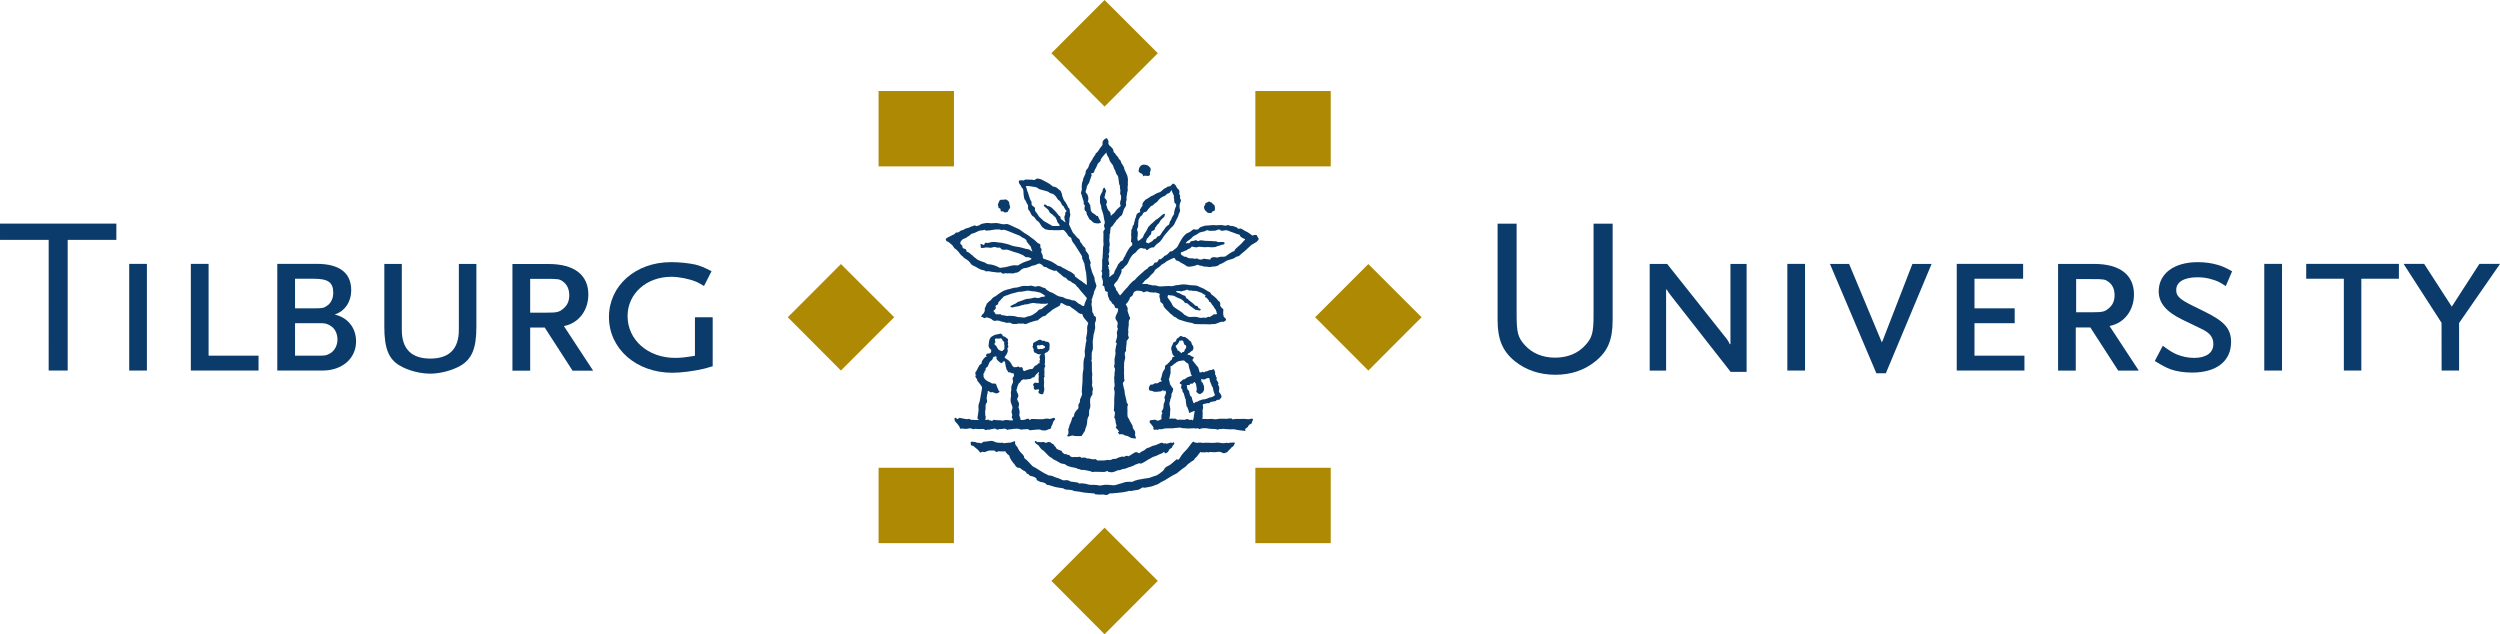 <?xml version="1.0" encoding="UTF-8"?>
<!-- Created with Inkscape (http://www.inkscape.org/) -->
<svg width="185.67mm" height="47.103mm" version="1.1" viewBox="0 0 185.67 47.103" xmlns="http://www.w3.org/2000/svg">
 <g transform="translate(-20.487 -125.14)" stroke-width="1.014">
  <g fill="#0b3b6a">
   <path d="m112.03 158.01c-0.04 3e-3 -0.174 0.011-0.21 0.011-0.04 0-0.111 0.032-0.111 0.032s-0.032-0.011-0.063-0.023c-0.02-0.017-0.154 0.011-0.214 0.017-0.063 9e-3 -0.162 0.014-0.241-3e-3 -0.083-0.02-0.273-0.051-0.348-0.032-0.071 0.02-0.297 0.02-0.404 0.02-0.103 0-0.317-0.023-0.424-0.014-0.107 0.014-0.214 0.02-0.269 9e-3 -0.055-0.011-0.115-0.036-0.146-0.011-0.028 0.023-0.051-0.036-0.115-3e-3 -0.063 0.029-0.071 0.023-0.139 9e-3 -0.059-9e-3 -0.067-0.017-0.119-0.023-0.051-3e-3 -0.032-0.029-0.079-0.051-0.051-0.017-0.107 0.023-0.154 0.091-0.051 0.067-0.333 0.459-0.432 0.546-0.103 0.087-0.19 0.202-0.245 0.265-0.055 0.059-0.143 0.19-0.17 0.245-0.024 0.059-0.099 0.182-0.174 0.186-0.075 9e-3 -0.051-0.071-0.119-0.017-0.067 0.056-0.416 0.376-0.507 0.42-0.087 0.044-0.313 0.151-0.352 0.226-0.036 0.075-0.103 0.174-0.131 0.198-0.02 0.023-0.42 0.333-0.495 0.344-0.075 0.011-0.238 0.087-0.321 0.103-0.079 0.02-0.154 0.067-0.214 0.079-0.067 9e-3 -0.685 0.095-0.804 0.131-0.119 0.036-0.281 0.067-0.36 0.119-0.079 0.047-0.079 0.044-0.15 0.036-0.067-9e-3 -0.435-9e-3 -0.574 0.056-0.135 0.063-0.348 0.091-0.447 0.138-0.103 0.044-0.269 0.075-0.344 0.064-0.079-0.017-0.542-0.047-0.637-0.032-0.083 0.011-0.154 0.023-0.21 0.036-0.059 0.011-0.127 0.032-0.162 0.011-0.04-0.014-0.384-0.055-0.451-0.047-0.067 9e-3 -0.166 0-0.222 0-0.059 0-0.234-0.032-0.301-0.064-0.071-0.029-0.325-0.036-0.376-0.051-0.048-9e-3 -0.075 0.036-0.15 0.017-0.071-0.023-0.071-0.059-0.123-0.071-0.051-0.011-0.15-0.023-0.23-0.036-0.071-0.011-0.186-0.029-0.261-0.032-0.079-9e-3 -0.103-0.063-0.166-0.075-0.063-0.011-0.111-0.044-0.19-0.036-0.083 3e-3 -0.202 0.032-0.265 0-0.063-0.032-0.325-0.154-0.424-0.17-0.103-0.02-0.333-0.151-0.451-0.166-0.119-0.02-0.162 3e-3 -0.241-0.051-0.083-0.055-0.123-0.075-0.162-0.083-0.036-3e-3 -0.606-0.36-0.717-0.432-0.115-0.067-0.214-0.099-0.245-0.135-0.032-0.04-0.214-0.23-0.281-0.301-0.067-0.067-0.15-0.162-0.241-0.23-0.095-0.071-0.079-0.04-0.103-0.135-0.024-0.087 0.016-0.055-0.079-0.174-0.095-0.119-0.194-0.186-0.253-0.281-0.067-0.091-0.123-0.182-0.146-0.253-0.024-0.075-0.055-0.083-0.095-0.131-0.036-0.048-0.055-0.032-0.055-0.083 0-0.047-0.012-0.029-0.043-0.075-0.032-0.044 0.012 0 8e-3 -0.083-8e-3 -0.091 0.012-0.135-0.087-0.095-0.103 0.036-0.162 0.067-0.245 0.087-0.079 0.017-0.186 0-0.289 0.023-0.095 0.023-0.158 0.011-0.218 0.023-0.055 0.017-0.055-0.032-0.087-0.036-0.032-3e-3 -0.166 3e-3 -0.206 0.011-0.036 9e-3 -0.139-0.023-0.139-0.023s-0.067 0.023-0.131-9e-3c-0.059-0.029-0.071-0.029-0.123-0.051-0.048-0.014-0.194-0.083-0.273-0.059-0.083 0.023-0.139 3e-3 -0.202 0.023-0.063 0.02-0.21 0.029-0.261 0.029-0.051 0-0.131 0.017-0.15 0.044-0.016 0.023-0.087 0.071-0.111 0.087-0.028 0.011-0.032-0.032-0.135-0.04-0.099-9e-3 -0.154 9e-3 -0.23-0.032-0.075-0.036-0.095-0.036-0.174-0.036-0.075 0-0.194-0.055-0.241 0.02 0 0.099-0.012 0.249 0.103 0.257 0.111 0.011 0.123 0.051 0.261 0.166 0.135 0.111 0.198 0.151 0.257 0.234 0.063 0.087 0.075 0.162 0.166 0.087 0.087-0.071 0.202 3e-3 0.265-0.011 0.063-0.011 0.087-0.044 0.182-0.075 0.095-0.029 0.139-0.047 0.281-0.04 0.143 3e-3 0.249-0.017 0.281 0.032 0.032 0.04 0.139 0.111 0.19 0.059 0.059-0.051 0.067-0.023 0.115-0.032 0.048-3e-3 0.202 9e-3 0.285 9e-3 0.083 0 0.103 0 0.158-0.02 0.055-0.017 8e-3 0.032 0.055 0.075 0.051 0.044 0.115 0.154 0.198 0.198 0.091 0.047 0.079 0.119 0.091 0.147 0.012 0.023 0.032 0.107 0.123 0.245 0.095 0.138 0.131 0.19 0.218 0.285 0.087 0.091 0.095 0.178 0.202 0.245 0.107 0.059 0.146 0.036 0.174 0.036 0.028 0 0.111 0.056 0.182 0.119 0.067 0.064 0.202 0.119 0.202 0.119l0.107 0.071 0.071 0.123 0.135 0.059 0.095 0.107s0.174 0.029 0.23 0.051c0.059 0.023 0.218 0.099 0.245 0.138 0.032 0.04 8e-3 0.131 0.075 0.155 0.067 0.023 0.23 0.127 0.281 0.119 0.051-9e-3 0.123 0.023 0.15 0.032 0.024 3e-3 0.17 0.051 0.19 0.087 0.024 0.04 0.095 0.111 0.166 0.099 0.067-0.011 0.53 0.162 0.629 0.17 0.099 3e-3 0.412 0.079 0.443 0.067 0.028-0.011 0.111 0.036 0.162 0.071 0.048 0.04 0.293 0.047 0.329 0.047 0.04 0 0.245 0.029 0.281 0.048 0.036 0.02 0.119 0.063 0.17 0.055 0.051-3e-3 0.499 0.067 0.562 0.087 0.063 0.02 0.368 0.04 0.443 0.051 0.071 0.011 0.364 0.032 0.412 0.032 0.044 0 0.051 0.067 0.095 0.067 0.055 0 0.23 0.011 0.277 0.02 0.051 9e-3 0.249-0.011 0.309-9e-3 0.055 9e-3 0.226 0.055 0.285 0.032 0.059-0.023 0.099-0.047 0.158-0.091 0.055-0.048 0.127-0.017 0.174-0.02 0.04-3e-3 0.752-0.067 0.823-0.083 0.063-0.011 0.273-0.055 0.348-0.067 0.075-0.011 0.143-0.051 0.166-0.051 0.028 0 0.02 0.04 0.127 0.02 0.107-0.02 0.309-0.067 0.428-0.075 0.123-9e-3 0.158-0.044 0.253-0.095 0.091-0.047 0.123-0.095 0.186-0.091 0.063 9e-3 0.091 0.029 0.131 0.02 0.048-9e-3 0.562-0.091 0.649-0.142 0.091-0.059 0.325-0.091 0.424-0.182 0.103-0.091 0.344-0.186 0.416-0.23 0.067-0.044 0.309-0.186 0.376-0.234 0.059-0.044 0.198-0.111 0.257-0.151 0.063-0.036 0.23-0.103 0.293-0.158 0.063-0.059 0.15-0.115 0.241-0.198 0.083-0.079 0.257-0.19 0.337-0.242 0.075-0.051 0.143-0.142 0.202-0.206 0.067-0.063 0.166-0.107 0.23-0.166 0.063-0.064 0.079-0.064 0.111-0.075 0.032-0.011 0.131-0.067 0.17-0.158 0.036-0.087 0.135-0.111 0.202-0.218 0.059-0.107 0.17-0.214 0.206-0.273 0.028-0.064 0.012 3e-3 0.075 0 0.063-9e-3 0.273 0.023 0.333 0 0.063-0.029 0.131-0.02 0.162 3e-3 0.032 0.029 0.067 0 0.123-0.023 0.055-0.023 0.392 0.044 0.53 3e-3 0.146-0.036 0.249-0.011 0.301-3e-3 0.051 3e-3 0.143 0.091 0.218 0.091 0.075 0 0.099-0.017 0.15-0.036 0.051-0.014 0.131-0.036 0.174-0.107 0.032-0.067 0.158-0.142 0.194-0.206 0.036-0.064 0.103-0.115 0.158-0.142 0.051-0.023 0.075-0.075 0.083-0.103 4e-3 -0.036 0.04-0.056 0.055-0.091 0.012-0.036 0.036-0.067 0-0.099-0.044-0.032-0.103-3e-3 -0.146 0"/>
   <path d="m101.73 159.25c-0.115 0.017-0.273-0.036-0.325-0.051-0.044-0.017-0.131 0-0.182-9e-3 -0.059-3e-3 -0.051-0.044-0.131-0.059-0.083-9e-3 -0.139-0.017-0.198-3e-3 -0.055 0.017-0.067 0.032-0.131-0.023-0.063-0.056-0.139-0.047-0.218-0.029-0.083 0.029-0.131-3e-3 -0.222 0-0.095 9e-3 -0.234 0.036-0.269-0.011-0.04-0.04-0.044 0.02-0.103-0.067-0.056-0.087-0.111-0.075-0.186-0.083-0.079-3e-3 -0.012-0.029-0.087-0.048-0.075-0.014-0.095 0.029-0.17-0.032-0.071-0.056-0.111-0.067-0.135-0.127-0.032-0.055-8e-3 -0.075-0.135-0.115-0.119-0.036-0.131-0.051-0.198-0.079-0.063-0.036-0.075-0.023-0.115-0.095-0.036-0.075-0.016-0.071-0.115-0.162-0.103-0.095-0.024-0.103-0.146-0.151-0.115-0.051-0.099-0.083-0.146-0.107-0.051-0.023-0.166-0.051-0.234-0.02-0.071 0.032-0.075 0.075-0.166 0.032-0.095-0.044-0.15-0.056-0.226-0.044-0.075 0.011-0.055 0.032-0.206 9e-3 -0.15-0.029-0.17 0.032-0.218-0.044-0.048-0.075-0.15-0.02-0.143 0.023 0.024 0.055 0.103 0.138 0.166 0.182 0.063 0.044 0.111 0.051 0.15 0.119 0.04 0.064 0.182 0.261 0.261 0.301 0.083 0.036 0.17 0.135 0.241 0.21 0.075 0.075 0.285 0.309 0.356 0.329 0.075 0.02 0.238 0.194 0.333 0.214 0.091 0.02 0.432 0.261 0.499 0.261 0.071 0 0.139 0.02 0.222 0.04 0.079 0.017 0.17 0.123 0.226 0.135 0.059 0.011 0.273 0.095 0.364 0.099 0.095 9e-3 0.261 0.051 0.309 0.071 0.04 0.017 0.099 0.075 0.154 0.059 0.055-9e-3 0.154 0.083 0.241 0.067 0.091-0.02 0.186 0.014 0.273 0.02 0.091 9e-3 0.309 0.071 0.38 0.087 0.067 0.023 0.139 0.071 0.202 0.04 0.063-0.029 0.131 0 0.261-9e-3 0.131 0 0.289 9e-3 0.376 9e-3 0.091 0 0.146 9e-3 0.214-9e-3 0.067-0.02 0.131-0.056 0.178-0.059 0.048-3e-3 0.028 0.051 0.063 0.059 0.036 0 0.257 0.067 0.388 0.014 0.131-0.051 0.234-0.079 0.261-0.103 0.032-0.017 0.087-0.036 0.127-0.032 0.036 9e-3 0.091 0 0.162-0.032 0.067-0.04 0.222-0.067 0.285-0.075 0.059-9e-3 0.115-0.029 0.146-0.044 0.04-0.023 0.087-0.032 0.127-0.056 0.048-0.017 0.166-0.036 0.265-0.083 0.099-0.04 0.186-0.075 0.245-0.119 0.063-0.044 0.103-0.032 0.146-0.044 0.044-0.017 0.115-0.064 0.115-0.064s0.131 0.036 0.186 0.023c0.055-0.017 0.044-0.017 0.143-0.067 0.099-0.055 0.135-0.087 0.17-0.095 0.028-3e-3 0.143-0.111 0.214-0.142 0.075-0.029 0.095-0.044 0.095-0.044s0.087-0.051 0.119-0.071c0.04-0.02 0.028-0.023 0.119-0.067 0.095-0.044 0.135-0.029 0.206-0.067 0.075-0.04 0.139-0.051 0.23-0.107 0.099-0.056 0.222-0.075 0.297-0.131 0.071-0.056 0.107-0.107 0.123-0.056 0.02 0.051 0.016 0.111 0.087 0.083 0.075-0.032 0.131-0.032 0.19-0.115 0.056-0.083 0.075-0.131 0.103-0.178 0.036-0.056 0.091-0.056 0.127-0.079 0.04-0.023 0.055-0.051 0.063-0.087 8e-3 -0.036 0.04-0.067 0.071-0.119 0.044-0.048 0.083-0.079 0.091-0.142 4e-3 -0.064-0.016-0.095-0.044-0.095-0.032 0-0.063 0.029-0.087 0.044-0.024 0.02-0.02 0.02-0.055-3e-3 -0.04-0.023-0.075-0.032-0.127-9e-3 -0.051 0.029-0.123 0.044-0.194 0.056-0.075 0.017-0.079 0.044-0.123 0-0.044-0.044-0.107 9e-3 -0.107 9e-3s-0.051 0.011-0.071-0.023c-0.032-0.04-0.162-0.044-0.206-0.02-0.036 0.023-0.143 0.064-0.194 0.087-0.048 0.023-0.253 0.103-0.34 0.111-0.087 9e-3 -0.174 0.083-0.261 0.115-0.087 0.029-0.269 0.079-0.313 0.135-0.048 0.059-0.048 0.071-0.15 0.115-0.107 0.044-0.19 0.103-0.265 0.151-0.075 0.04-0.024 0.071-0.115 0.029-0.095-0.04-0.154-0.131-0.384 0.023-0.23 0.147-0.281 0.178-0.317 0.202-0.04 0.029-0.083 0.02-0.111-9e-3 -0.02-0.023-0.059 0.011-0.123 0-0.063-0.011-0.063 0.079-0.139 0.067-0.075-0.011-0.119-0.029-0.23 0-0.103 0.029-0.257 0.075-0.333 0.131-0.075 0.051-0.261 3e-3 -0.305 0.044-0.04 0.036-0.202 0.087-0.245 0.067-0.048-0.02-0.127-0.02-0.214 3e-3 -0.087 0.029-0.234 0.029-0.34 0.029-0.107 0-0.139-9e-3 -0.218 0-0.083 9e-3 -0.059 0.023-0.158-0.051-0.099-0.075-0.083-0.047-0.202-0.04"/>
   <path d="m92.772 157.02c0.048 0.011 0.111-0.047 0.162-0.032 0.055 0.011 0.091 3e-3 0.218 0.017 0.123 0.017 0.337-0.023 0.388-3e-3 0.059 0.02 0.067 0.04 0.135 0.075 0.071 0.036 0.075-0.044 0.15-0.029 0.075 0.011 0.15 9e-3 0.226-0.017 0.079-0.02 0.099-0.029 0.154-0.032 0.055-9e-3 0.198-0.056 0.222-9e-3 0.02 0.044 0.063 0.02 0.111 0.047 0.048 0.032 0.071 0.017 0.107-0.011 0.036-0.029 0.186-9e-3 0.257-0.023 0.067-0.011 0.198-0.047 0.261-0.014 0.063 0.023 0.071 0.023 0.103 0.059 0.036 0.036 0.091 0.011 0.131-9e-3 0.043-0.02 0.079-0.02 0.135-0.011 0.055 3e-3 0.127-0.029 0.218-0.036 0.091-3e-3 0.38-0.029 0.443 0.011 0.063 0.044 0.079 0.044 0.178 0.036 0.099-9e-3 0.435-0.04 0.483-0.02 0.051 0.02 0.055 0.083 0.146 0.075 0.087-9e-3 0.705-0.083 0.756-0.047 0.056 0.036 0.024 0.047 0.095 0.047 0.075 0 0.127 0 0.198 0.023 0.067 0.014 0.245-0.071 0.348-0.107 0.103-0.032 0.083-0.02 0.119-0.04 0.036-0.02 0.044-0.044 0.044-0.115 0-0.079 0.024-0.071 0.051-0.127 0.028-0.055 0.048-0.071 0.055-0.123 8e-3 -0.059 0.032-0.099 0.055-0.158 0.02-0.063 0.036-0.044 0.107-0.127 0.063-0.083-0.04-0.166-0.099-0.147-0.063 0.02-0.099 0.04-0.178 0.063-0.083 0.032-0.214 0-0.289-9e-3 -0.079-3e-3 -0.198 9e-3 -0.285 0.04-0.091 0.029-0.855-0.023-0.899-9e-3 -0.04 0.011-0.032 0.029-0.075 0.059-0.04 0.036-0.087-0.011-0.107-0.059-0.02-0.047-0.182-0.011-0.269 0.04-0.095 0.047-0.206 0.02-0.277 0.029-0.071 3e-3 -0.071 0.032-0.071-0.04 0-0.075-0.024-0.099-0.063-0.218-0.043-0.115-0.02-0.147-0.012-0.222 0.012-0.075 0.016-0.083 0-0.17-0.012-0.091-0.02-0.158-0.051-0.214-0.036-0.056-0.032-0.111-8e-3 -0.154 0.02-0.051 0.02-0.107 0.02-0.206 0-0.095-0.044-0.075-0.063-0.131-0.02-0.056-0.032-0.087-0.051-0.123-0.028-0.036-0.032-0.111 0.024-0.178 0.055-0.071 0.043-0.202 0.016-0.265-0.032-0.064-0.067-0.123-0.091-0.198-0.028-0.079-0.036-0.127 8e-3 -0.194 0.043-0.067 4e-3 -0.087 0.043-0.178 0.032-0.091 0.044-0.071 0.059-0.127 0.012-0.056 8e-3 -0.063 0.043-0.091 0.032-0.023 0.071-0.059 0.115-0.111 0.04-0.059 0.067-0.127 0.127-0.142 0.051-0.011 0.079-0.083 0.162-0.044 0.087 0.032 0.348-0.04 0.4-0.029 0.055 3e-3 0.083-0.032 0.119-0.047 0.032-0.011 0.059-0.079 0.135-0.071 0.079 9e-3 0.154-0.099 0.166-0.138 0.012-0.044 0.099-0.119 0.21-0.23 0.111-0.111 0.059 0.051 0.032 0.115-0.024 0.071 0.016 0.083 0.016 0.151 0 0.067-0.02 0.19-0.016 0.249 0.012 0.051 0.012 0.151 0.016 0.218 4e-3 0.067-0.091 0.04-0.139 0.04-0.048 0-0.095-0.044-0.154-0.014-0.063 0.029-0.071 0.051-0.111 0.107-0.032 0.055-0.012 0.123 0 0.119 0.063-0.011 0.043 0.032 0.032 0.099-0.012 0.059 8e-3 0.119 0.055 0.174 0.048 0.059 0.083 0.017 0.15 9e-3 0.067-9e-3 0.075-0.017 0.15-9e-3 0.079 9e-3 0.028 0.02 0.036 0.079 8e-3 0.056-0.048 0.04-0.048 0.087 0 0.047 8e-3 0.083 0.055 0.127 0.048 0.04 0.198 0.079 0.265 0.059 0.071-0.02 0.051-0.103 0.071-0.154 0.02-0.044 0.051-0.099 0.044-0.178-4e-3 -0.075 0.012-0.123-0.016-0.206-0.028-0.083 8e-3 -0.257 8e-3 -0.325 0-0.067-0.02-0.186-0.02-0.242 0-0.051-8e-3 -0.127 0.04-0.178 0.051-0.047-4e-3 -0.087-0.012-0.138-4e-3 -0.047 0.02-0.075 0.02-0.131 0-0.056-8e-3 -0.178-0.012-0.261-8e-3 -0.083 0-0.142 0.048-0.214 0.048-0.071 8e-3 -0.119-0.016-0.162-0.02-0.036 0-0.087 0.016-0.17 0.012-0.079-0.016-0.17 0-0.253 0.012-0.083 0-0.202-0.012-0.249-4e-3 -0.047-0.032-0.091-0.02-0.131 0.016-0.04 0.071-0.055 0.083-0.083 0.02-0.029 0.067-0.029 0.099-0.036 0.059-0.011 0.051-0.075 0.119-0.123 0.071-0.051 0.059-0.099 0.059-0.162 0-0.064 0.028-0.242 0.012-0.317-0.012-0.079-0.048-0.119-0.083-0.147-0.032-0.029-0.111-0.036-0.162-0.04-0.059-3e-3 -0.075 3e-3 -0.111-0.044-0.032-0.047-0.055-0.047-0.091-0.023-0.032 0.029-0.071 0.011-0.107-9e-3 -0.036-0.023-0.028-0.023-0.099-0.055-0.067-0.036-0.139 0-0.178 0.023-0.044 0.02-0.028 0.02-0.091 0.047-0.063 0.029-0.111 0.056-0.186 0.095-0.079 0.04-0.139 0.115-0.123 0.158 0.012 0.051 0.012 0.099-0.02 0.131-0.036 0.036 4e-3 0.079 4e-3 0.079s-4e-3 0.079 0.028 0.095c0.036 0.011 0.043 0.071 0.036 0.119-4e-3 0.051-0.016 0.055 0.04 0.155 0.055 0.095 0.075 0.051 0.111 0.059 0.036 9e-3 0.071 0.067 0.154 0.091 0.079 0.017 0.111 0.032 0.198 0.017 0.091-0.011 0.028 0.044-0.012 0.067-0.04 0.02-0.036 0.029-0.048 0.103-0.016 0.075-0.016 0.055 8e-3 0.119 0.016 0.075 0.048 0.059 0.012 0.111-0.036 0.044 0 0.047-0.02 0.127-0.024 0.075 0.012 0.095-8e-3 0.131-0.02 0.036-0.051-9e-3 -0.091 0.02-0.04 0.032-0.075 0.107-0.111 0.127-0.036 0.02-0.123 0.02-0.158 0.075-0.036 0.055-0.079 0.091-0.111 0.151-0.028 0.064-0.115 0.071-0.198 0.071-0.083 0-0.091 3e-3 -0.15 0.036-0.063 0.023-0.186 0.051-0.261 0.091-0.079 0.032-0.119-9e-3 -0.146-0.059-0.028-0.051 8e-3 -0.091-0.04-0.162-0.051-0.079-0.079-0.059-0.127-0.044-0.051 0.014-0.063 0.014-0.099 0-0.032-0.017-0.075-0.091-0.127-0.048-0.055 0.04-0.079 0.032-0.202 0.044-0.127 0.017-0.194-0.095-0.257-0.222-0.059-0.135-0.19-0.273-0.253-0.309-0.063-0.044-0.15-0.107-0.226-0.151-0.079-0.04 0.02-0.142 0.051-0.19 0.036-0.051 0.075-0.091 0.103-0.17 0.028-0.075 0.059-0.142 0.044-0.23-0.016-0.091-0.032-0.083-0.02-0.135 4e-3 -0.044 0.036-0.044 0.067-0.087 0.012-0.017-8e-3 -0.067-0.02-0.115-4e-3 -0.02-0.048-0.044-0.012-0.099 0.032-0.059 0.024-0.083 0-0.138-0.032-0.055-0.016-0.071 4e-3 -0.111 0.02-0.04-0.012-0.147-0.036-0.166-0.02-0.02-0.071-0.032-0.099-0.064-0.032-0.023-0.063-0.067-0.115-0.083-0.048-0.011-0.079-0.011-0.131-0.047-0.048-0.036 0-0.059-0.048-0.103-0.048-0.04-0.083-0.079-0.135-0.075-0.059 9e-3 -0.249 0.071-0.321 0.071-0.067 0-0.269 0.103-0.352 0.166-0.083 0.064-0.158 0.23-0.17 0.337-0.016 0.099-0.028 0.218-0.036 0.313-8e-3 0.087 0.028 0.091 0.055 0.17 0.028 0.075 0.051 0.083 0.103 0.115 0.055 0.036 0.04 0.059 0.036 0.111-4e-3 0.055-4e-3 0.079-0.028 0.119-0.024 0.044-0.067 0.044-0.111 0.067-0.04 0.029-0.071-0.017-0.139 0.017-0.071 0.023-0.083 0.059-0.103 0.119-0.02 0.055 0.028 0.04 0.043 0.075 0.024 0.032-0.055 0.029-0.103 0.059-0.051 0.036-0.139 0.147-0.174 0.198-0.036 0.044-0.079 0.107-0.091 0.218-0.012 0.111-0.04 0.091-0.123 0.151-0.087 0.063-0.051 0.083-0.091 0.131-0.04 0.047-0.055 0.099-0.075 0.131-0.02 0.036-0.036 0.087-0.067 0.138-0.036 0.051-0.055 0.119-0.091 0.147-0.036 0.023-0.028 0.103-0.02 0.154 4e-3 0.059 0.055 0.032 0.059 0.087 4e-3 0.056-0.02 0.02-0.055 0.011-0.036-9e-3 0 0.064 0.016 0.127 0.016 0.059 0.04 0.059 0.079 0.115 0.043 0.055 0.036 0.067 0.036 0.119 0 0.047 0.048 0.067 0.099 0.138 0.048 0.071 0.238 0.297 0.253 0.36 0.02 0.067-0.016 0.222-0.028 0.305-0.02 0.079-0.036 0.222-0.063 0.337-0.024 0.111-0.063 0.439-0.111 0.534-0.051 0.103-0.075 0.285-0.048 0.424 0.024 0.111-0.055 0.451-0.071 0.618-0.016 0.166-0.036 0.131 0.146 0.245-0.063-0.011-0.146-0.032-0.249-0.011-0.095 0.011-0.234-0.032-0.321-0.011-0.083 0.017-0.19-0.103-0.253-0.071-0.071 0.032-0.214 0.02-0.348-0.017-0.131-0.032-0.313-0.063-0.313-0.063l-0.17 0.095s-0.059-0.047-0.127-0.099c-0.067-0.051-0.099 0.059-0.067 0.194 0.032 0.131 0.344 0.329 0.404 0.618 0.111-0.023 0.285 0 0.36 0.011 0.075 0.011 0.162 0 0.226-0.02 0.063-0.02 0.23-0.036 0.249-9e-3 0.02 0.029 0.091 0.04 0.139 0.055m4.937-5.954c-0.056 0.023-0.091 0.02-0.139-9e-3 -0.028-0.032-0.067-0.047-0.051-0.071 0.024-0.029 0.048-0.04-4e-3 -0.064-0.036-0.02-0.028-0.056-4e-3 -0.087 0.051-0.071 0.044-0.059 0.083-0.059 0.036 0 0.036 0.017 0.083 0.017 0.048 0 0.083-9e-3 0.15-0.032 0.036-0.011 0.111-3e-3 0.135 0.011 0.051 0.036 0.04 0.091 0.083 0.071 0.036-0.011 0.051 9e-3 0.059 0.055 4e-3 0.055 0 0.059-0.036 0.087-0.036 0.023-0.036 0.023-0.103 0.044-0.067 0.032-0.04 0.036-0.103 0.036-0.071 0-0.103-0.029-0.154 0m-3.353-0.394c8e-3 -0.047 8e-3 -0.044 0.032-0.083 0.032-0.044 0.051-0.023 0.032-0.079-0.02-0.055-0.032-0.059-0.032-0.099-4e-3 -0.04-0.012-0.047 0.012-0.091 0.024-0.04 0.032-0.051 0.067-0.044 0.04 9e-3 0.075 0.02 0.135 0.014 0.067-3e-3 0.107 9e-3 0.178-0.014 0.067-0.023 0.075-0.017 0.099 0.029 0.024 0.044 0.055 0.047 0.067 0.087 8e-3 0.04 4e-3 0.064 0.044 0.083 0.04 0.011 0.051 0.051 0.071 0.071 0.016 0.02 0.032 0.051 0.016 0.075-0.024 0.02-0.012 0.029-4e-3 0.079 4e-3 0.055 0.028 0.099 0.02 0.174-4e-3 0.071-0.016 0.099-8e-3 0.158 4e-3 0.055-8e-3 0.04-0.067 0.095-0.063 0.044-0.055 0.107-0.143 0.087-0.087-0.02-0.127-0.044-0.194-0.087-0.067-0.047-0.075-0.064-0.099-0.115-0.028-0.051-0.04-0.079-0.067-0.107-0.024-0.029 0-0.04-0.024-0.067-0.032-0.032-0.032-0.04-0.103-0.071-0.024-0.044-0.04-0.044-0.032-0.095m-0.792 2.181c0.036-0.056 0.043-0.04 0.055-0.099 0.012-0.064-8e-3 -0.111 0.055-0.103 0.059 0.02 0.028-0.051 0.024-0.064-0.043-0.087 8e-3 -0.079 0.036-0.123 0.051-0.083 0.091-0.051 0.127-0.134 0.032-0.079 0.055-0.123 0.075-0.178 0.02-0.056 0.016-0.059 0.091-0.155 0.075-0.091 0.095-0.067 0.15-0.138 0.055-0.079 0.048-0.087 0.059-0.147 0.016-0.064 0.119-0.071 0.166-0.099 0.051-0.029 0.107 0 0.107 0.075s-0.051 0.067 0.02 0.147c0.067 0.071 0.115 0.151 0.198 0.19 0.083 0.044 0.135 0.142 0.194 0.055 0.063-0.083 0.091-0.083 0.131-0.107 0.043-0.029 0.048 0.011 0.079 0.071 0.028 0.051 0.012 0.099 0.032 0.186 0.02 0.091 0.02 0.142 0.055 0.234 0.036 0.087 8e-3 0.107 0.063 0.17 0.055 0.063 0.067 0.083 0.083 0.131 0.012 0.047 0.079 0.02 0.139 0.032 0.055 0.014 0.067 0.044 0.143 0.067 0.075 0.02 0.095-0.051 0.127 0.032 0.028 0.083 0.044 0.115 4e-3 0.202-0.04 0.091-0.103 0.115-0.083 0.206 0.024 0.091 0.048 0.166 0.028 0.234-0.02 0.071-0.055 0.123-0.079 0.178-0.032 0.056-0.063 0.269-0.051 0.313 0.012 0.04 0.028 0.029-4e-3 0.131-0.036 0.103-0.016 0.297-8e-3 0.337 8e-3 0.044 0 0.063-0.016 0.147-0.012 0.083-0.028 0.206-0.012 0.321 0.012 0.107 0.154 0.404 0.139 0.475-0.016 0.067-0.036 0.091-0.043 0.151-8e-3 0.059-0.044 0.095-0.024 0.155 0.016 0.055-8e-3 0.095 0.028 0.135 0.036 0.044 8e-3 0.095 4e-3 0.151-4e-3 0.059-0.059 0.059-4e-3 0.151 0.055 0.091 0.131 0.186-0.012 0.186-0.143 0-0.253-0.02-0.297-0.029-0.043-0.011-0.206 0-0.273 0.011-0.067 0.017-0.079 0.048-0.127 0.029-0.048-0.02-0.309-0.036-0.416-0.032-0.103 3e-3 -0.214-0.056-0.269-9e-3 -0.048 0.044-0.083 0.095-0.143 0.051-0.055-0.047-0.083-0.023-0.119-0.011-0.036 0.014 4e-3 -0.011-0.043-0.047-0.051-0.032-0.19-0.011-0.23 0-0.048 0.014-0.044-0.02-0.055-0.036 0.012-0.075 0.044-0.151 0.028-0.218-0.016-0.056-0.043-0.087-0.032-0.21 4e-3 -0.127-0.024-0.178 4e-3 -0.245 0.028-0.067 0.02-0.135 0.02-0.245 0-0.111-8e-3 -0.194 0.043-0.269 0.048-0.079 0.059-0.051 0.067-0.127 8e-3 -0.075 0-0.147-0.02-0.19-0.024-0.051 8e-3 -0.158 0.012-0.23 8e-3 -0.067 8e-3 -0.091 0.036-0.17 0.028-0.083 8e-3 -0.083 0.02-0.166 0.016-0.087 0.024-0.064 0.111-9e-3 0.091 0.051 0.111 0.091 0.158 0.059 0.051-0.023 0.139-9e-3 0.19 0.023 0.043 0.029 0.143 0.067 0.206 0.051 0.059-0.011 0.067 0.017 0.131-0.04 0.063-0.056 0.123-0.056 0.067-0.107-0.055-0.055-0.091-0.115-0.111-0.198-0.02-0.079-0.059-0.095-0.087-0.206-0.028-0.107-0.051-0.166-0.139-0.174-0.091-3e-3 -0.158 9e-3 -0.206-3e-3 -0.051-0.011-0.059-0.044-0.107-0.067-0.044-0.029-0.075-0.036-0.135-0.055-0.063-0.02-0.055-0.047-0.127-0.075-0.067-0.029-0.087-0.059-0.15-0.119-0.063-0.064-0.091-0.103-0.107-0.182-8e-3 -0.071 0-0.142-8e-3 -0.178-0.016-0.032 0-0.036 0.032-0.091"/>
   <path d="m94.712 140.61c0.075 9e-3 0.087 0.059 0.087 0.142 0 0.075 0.032 0.107 0.111 0.087 0.083-0.02 0.091 0.023 0.154 0.059 0.059 0.036 0.119 0.02 0.198 0 0.079-0.014 0.063-0.023 0.099-0.103 0.032-0.079 0.079-0.115 0.123-0.186 0.043-0.067 0.016-0.155 0-0.198-0.02-0.047-0.036-0.064-0.036-0.155 0-0.087-0.02-0.051-0.036-0.123-0.02-0.067-0.079-0.095-0.139-0.138-0.063-0.044-0.127-0.059-0.182-0.032-0.067 0.023-0.19 0-0.261 0.011-0.067 0.02-0.067 0.02-0.111 0.071-0.048 0.055-0.032 0.087-0.063 0.151-0.032 0.059-0.055 0.071-0.059 0.158 4e-3 0.079 0.016 0.029 0.036 0.127 0.016 0.091 0 0.123 0.079 0.127"/>
   <path d="m91.684 143.86c0.071 0.071 0.154 0.214 0.214 0.261 0.063 0.051 0.091 0.044 0.135 0.115 0.048 0.067 0.103 0.091 0.19 0.142 0.087 0.048 0.245 0.178 0.301 0.257 0.055 0.083 0.075 0.119 0.123 0.162 0.051 0.051 0.313 0.147 0.404 0.218 0.095 0.067 0.182 0.099 0.273 0.142 0.083 0.044 0.257 0.044 0.301 0.087 0.048 0.044 0.127 0.064 0.202 0.044 0.071-0.02 0.067-9e-3 0.146 9e-3 0.083 0.023 0.388 0.056 0.479 0.067 0.087 3e-3 0.23 0.036 0.285 3e-3 0.055-0.032 0.107 0.011 0.162 0.064 0.055 0.051 0.182 0.029 0.257 3e-3 0.075-0.017 0.111 0.032 0.206 9e-3 0.095-0.023 0.325 0.02 0.408 0 0.079-0.02 0.099-0.055 0.182-0.047 0.091 3e-3 0.301-0.127 0.344-0.194 0.043-0.071 0.095-0.047 0.143-0.099 0.051-0.051 0.182-0.051 0.265-0.064 0.079-0.011 0.234-0.071 0.293-0.095 0.055-0.023 0.166-0.095 0.222-0.079 0.059 0.011 0.352-0.131 0.42-0.151 0.071-0.02 0.226 0.083 0.277 0.131 0.048 0.044 0.056 0.087 0.103 0.111 0.051 0.029 0.127-0.023 0.202 0.051 0.075 0.075 0.499 0.234 0.542 0.242 0.044 0.017 0.055 0 0.131-9e-3 0.075-0.017 0.063 9e-3 0.119 0.071 0.055 0.064 0.099 0.075 0.15 0.123 0.048 0.055 0.146 0.111 0.194 0.166 0.044 0.056 0.123 0.107 0.182 0.138 0.056 0.029 0.087 0.011 0.123 0.055 0.04 0.04 0.174 0.206 0.226 0.198 0.051-3e-3 0.067-3e-3 0.127 0.055 0.056 0.064 0.194 0.147 0.265 0.174 0.075 0.032 0.115 0.087 0.15 0.151 0.032 0.059 0.111 0.083 0.21 0.23 0.095 0.147 0.487 0.554 0.519 0.626 0.032 0.071 0.075 0.011 0.051 0.064-0.024 0.047-0.051 0.103-0.103 0.238-0.056 0.138-0.063 0.127-0.083 0.242-0.024 0.115-0.024 0.103-0.107 0.095-0.083-0.011-0.139-0.107-0.238-0.138-0.103-0.029-0.166-0.115-0.249-0.174-0.087-0.063-0.119-0.115-0.245-0.103-0.123 9e-3 -0.162-0.067-0.269-0.075-0.099-0.011-0.321-0.064-0.392-0.115-0.075-0.055-0.174-0.075-0.277-0.087-0.103-9e-3 -0.186-0.051-0.249-0.083-0.063-0.032-0.19-0.123-0.261-0.154-0.075-0.032-0.143-0.095-0.241-0.103-0.091-0.011-0.103-0.083-0.154-0.095-0.051-0.011-0.115-0.055-0.178-0.135-0.059-0.087-0.103-0.075-0.17-0.095-0.059-0.02-0.131-0.032-0.198-0.075-0.059-0.04-0.123-0.04-0.194-0.047-0.075-0.011-0.087 0.029-0.198 0.04-0.119 9e-3 -0.293-0.107-0.42-0.064-0.123 0.044-0.467-0.02-0.614 0.032-0.146 0.051-0.293 0.083-0.38 0.103-0.079 0.02-0.174-9e-3 -0.309 0.044-0.139 0.051-0.313 0.083-0.396 0.103-0.083 0.023-0.099 0.04-0.19 0.064-0.091 0.02-0.495 0.281-0.594 0.376-0.107 0.091-0.253 0.103-0.348 0.249-0.091 0.147-0.186 0.147-0.249 0.23-0.063 0.087-0.139 0.095-0.15 0.186-0.024 0.095-0.158 0.297-0.131 0.38 0.032 0.079-0.02 0.115-0.051 0.218-0.032 0.103-0.111 0.107-0.166 0.202-0.103 0.202-0.024 0.079 0.083 0.162 0.107 0.087 0.178 0.063 0.218 0.011 0.048-0.051 0.241 0.051 0.337 0.075 0.095 0.02 0.083 0.079 0.206 0.142 0.127 0.064 0.143 0.02 0.238 0.011 0.095-0.011 0.194-3e-3 0.277 0.036 0.083 0.044 0.218 0.051 0.301 0.075 0.083 0.02 0.166 0.079 0.301 0.048 0.139-0.032 0.17 0.02 0.293 0.071 0.127 0.051 0.166 9e-3 0.273 0.02 0.103 0.011 0.186-0.059 0.269-0.032 0.087 0.032 0.178-0.02 0.285 0 0.103 0.02 0.111 0.056 0.206 0.032 0.095-0.02 0.158-0.071 0.249-0.103 0.099-0.032 0.475-0.151 0.527-0.158 0.051-9e-3 0.111 0.02 0.135-0.04 0.02-0.063 0.241-0.178 0.289-0.23 0.056-0.055 0.222-0.036 0.297-0.138 0.071-0.103 0.309-0.238 0.384-0.325 0.071-0.079 0.499-0.301 0.562-0.333 0.067-0.032 0.099-0.091 0.115-0.194 0.024-0.107 0.23 0.04 0.317 0.091 0.083 0.051 0.115 0.063 0.21 0.083 0.091 0.02 0.143-0.011 0.206 0.064 0.063 0.071 0.273 0.186 0.333 0.242 0.067 0.051 0.166 0.115 0.23 0.186 0.063 0.075 0.273 0.123 0.273 0.123s0.032-0.111 0.071 0.075c0.044 0.186 0.202 0.301 0.325 0.471 0.127 0.166 0.095 0.029 0.083 0.147-0.012 0.111-0.083 0.178-0.071 0.372 0.012 0.202 0.012 0.21-0.02 0.428-0.032 0.222-0.075 0.253-0.044 0.392 0.032 0.131-0.012 0.131-0.032 0.245-0.02 0.115-0.028 0.19-0.051 0.388-0.024 0.198-0.048 0.154-0.024 0.404 0.024 0.249 0 0.202-0.051 0.368-0.051 0.166-0.059 0.416-0.051 0.582 0.012 0.17 0 0.242-0.032 0.38-0.032 0.134-0.02 0.206-0.032 0.333-8e-3 0.127-8e-3 0.293-8e-3 0.439 0 0.147-0.079 0.748-0.04 0.835 0.036 0.083-0.012 0.182-0.063 0.305-0.048 0.123-0.095 0.151-0.087 0.261 8e-3 0.119-4e-3 0.119-0.083 0.245-0.071 0.119-0.016 0.099-0.028 0.242-8e-3 0.142-0.04 0.115-0.131 0.222-0.095 0.107-0.182 0.245-0.19 0.348-8e-3 0.107 8e-3 0.099-0.087 0.162-0.095 0.067-0.063 0.142-0.123 0.297-0.055 0.154-0.048 0.131-0.103 0.238-0.059 0.103-0.024 0.162-0.083 0.273-0.071 0.115-0.028 0.162-0.024 0.293 0.012 0.135 0 0.095-0.044 0.202-0.051 0.107-0.051 0.055-0.032 0.131 0.099 0.029 0.202-0.023 0.281-0.044 0.079-0.017 0.059-0.036 0.139-9e-3 0.079 0.029 0.174 0.029 0.253 0.032 0.079 0.011 0.222-3e-3 0.325 0 0.107 0.011 0.056-0.047 0.131-0.127 0.079-0.079 0.067-0.142 0.131-0.202 0.075-0.064 0.036-0.158 0.107-0.309 0.071-0.151 0.071-0.21 0.091-0.337 0.016-0.119 0-0.162 0.032-0.297 0.04-0.131 0.04-0.115 0.079-0.19 0.048-0.079 0.036-0.151 0.036-0.257 0-0.103 0-0.19 0.051-0.305 0.051-0.115 0.036-0.142 0.044-0.265 8e-3 -0.127-0.036-0.166-0.016-0.313 0.016-0.155-0.02-0.135 0.063-0.309 0.079-0.178 0.087-0.064 0.103-0.166 0.016-0.107 0-0.131 8e-3 -0.238s0.036-0.079 0.036-0.166c0-0.087-0.044-0.135-0.059-0.238-0.02-0.107-0.02-0.123 0-0.166 0.016-0.044 8e-3 -0.138 0-0.273-8e-3 -0.131-0.02-0.218 0-0.309 0.016-0.087 0.016-0.138 0-0.234-0.02-0.095-0.02-0.186-0.02-0.301v-0.455c0-0.123-0.051-0.071-0.036-0.174 0.02-0.107 0.048-0.091 0.024-0.158-0.016-0.071 0-0.135 0-0.261 0-0.135-4e-3 -0.158 0.048-0.285 0.051-0.123 0.044-0.325 0.036-0.447-8e-3 -0.123-0.02-0.21 0-0.34 0.016-0.135 0.036-0.17 0.04-0.281 0.012-0.115 0.012-0.166 0.048-0.238 0.036-0.071 0.016-0.142 0.063-0.273 0.04-0.131 0.016-0.21 8e-3 -0.313-8e-3 -0.107-0.016-0.151 0.032-0.257 0.055-0.103 0.032-0.158 0.04-0.245 8e-3 -0.087-0.032-0.151-0.079-0.174-0.055-0.029-0.079-9e-3 -0.079-0.079 0-0.071-0.055-0.131-0.091-0.194-0.032-0.059-0.032-0.123-0.032-0.238 0-0.111-0.02-0.147-0.036-0.265-0.02-0.107-0.028-0.131 0-0.218 0.028-0.087 4e-3 -0.119 0-0.214-0.012-0.099 0.051-0.083 0.059-0.178 8e-3 -0.095 0.051-0.151 0.079-0.238 0.028-0.087 0.028-0.174 0.051-0.23 0.028-0.051 0.055-0.091 0.095-0.194 0.056-0.119 0.091-0.226 0.056-0.269-0.036-0.044 4e-3 -0.044-0.079-0.222-0.075-0.174-0.016-0.238-0.071-0.36-0.051-0.123-0.095-0.202-0.146-0.333-0.056-0.131-0.044-0.21-0.087-0.297-0.048-0.087-0.071-0.352-0.071-0.352s0.063-0.036 0.044-0.079c-0.02-0.044-0.036-0.131-0.063-0.182-0.028-0.056-0.04-0.119-0.067-0.202-0.028-0.087 0.028-0.107-0.028-0.21-0.051-0.103-0.087-0.151-0.166-0.242-0.075-0.087-0.055-0.103-0.059-0.19-8e-3 -0.087-0.075-0.131-0.143-0.194-0.071-0.059-0.123-0.194-0.174-0.245-0.051-0.051-0.079-0.063-0.103-0.174-0.028-0.115-0.083-0.151-0.178-0.218-0.095-0.075-0.17-0.214-0.245-0.285-0.079-0.067-0.099-0.083-0.146-0.198-0.055-0.115-0.079-0.178-0.127-0.265-0.044-0.087-0.095-0.194-0.115-0.257-0.012-0.059 0.036-0.111 0.028-0.253-8e-3 -0.138 8e-3 -0.202 0.028-0.277 0.016-0.083 0.051-0.142 0.036-0.23-0.02-0.087-0.036-0.151-0.036-0.238 0-0.087-0.02-0.178-0.067-0.21-0.059-0.036-0.075-0.087-0.095-0.151-0.016-0.059-0.071-0.119-0.111-0.206-0.044-0.087-0.091-0.142-0.143-0.206-0.051-0.059-0.044-0.115-0.111-0.253-0.071-0.142-0.02-0.166-0.067-0.253-0.04-0.091-0.055-0.206-0.135-0.249-0.079-0.044-0.186-0.174-0.285-0.218-0.099-0.044-0.111-0.055-0.162-0.044-0.055 9e-3 -0.178-0.099-0.238-0.151-0.063-0.051-0.257-0.174-0.344-0.21-0.087-0.036-0.281-0.162-0.368-0.194-0.087-0.036-0.293-0.079-0.352-0.044-0.059 0.036-0.051 0.036-0.103 0.075-0.055 0.048-0.15-3e-3 -0.222-3e-3 -0.071 0-0.479-0.014-0.479-0.014s-0.063 0.014-0.119 0.055c-0.051 0.047-0.095-0.014-0.234 0-0.143 0.02-0.162 0.02-0.15 0.111 8e-3 0.087 8e-3 0.103 0.079 0.202 0.071 0.095 0.087 0.087 0.087 0.131 0 0.044 0.071 0.103 0.115 0.166 0.043 0.059 0.051 0.095 0.063 0.218 8e-3 0.127 0 0.174 0.024 0.325 0.024 0.151 0.028 0.245 0.107 0.329 0.075 0.075 0.067 0.162 0.154 0.289 0.087 0.119 0.048 0.119 0.055 0.269 8e-3 0.151 0.032 0.151 0.103 0.238 0.071 0.087 0.099 0.21 0.174 0.317 0.083 0.107 0.135 0.079 0.206 0.166 0.067 0.087 0.036 0.059 0.107 0.158 0.071 0.095 0.079 0.087 0.154 0.131 0.079 0.047 0.186 0.238 0.253 0.352 0.071 0.115 0.135 0.115 0.21 0.19 0.079 0.083 0.178 0.056 0.277 0.091 0.095 0.032 0.226 9e-3 0.313 0.017 0.087 9e-3 0.226 0.017 0.297 9e-3 0.071-9e-3 0.198 0.014 0.281 0 0.091-0.017 0.15-0.032 0.245-0.017 0.099 0.017 0.309 0.325 0.344 0.396 0.04 0.071 0.107 0.119 0.186 0.154 0.079 0.04 0.079 0.115 0.087 0.17 8e-3 0.051 0.048 0.087 0.067 0.151 0.028 0.059 0.111 0.131 0.158 0.21 0.056 0.075 0.459 0.724 0.503 0.796 0.044 0.071 0.071 0.135 0.051 0.186-0.016 0.051 0.02 0.083 0.059 0.174 0.051 0.087 0.04 0.123 0.071 0.182 0.036 0.064 0.063 0.107 0.051 0.178-8e-3 0.071 0.04 0.131 0.04 0.218 0 0.091 0.02 0.123 0.048 0.238 0.04 0.115 0.071 0.606 0.083 0.879 8e-3 0.273-0.071 0.087-0.146 0.051-0.083-0.036-0.238-0.198-0.329-0.234-0.087-0.04-0.313-0.242-0.388-0.285-0.067-0.044 0-0.115-0.059-0.147-0.059-0.036-0.218-0.194-0.333-0.23-0.111-0.036-0.404-0.23-0.483-0.253-0.079-0.023-0.226-0.158-0.269-0.151-0.048 0.011-0.17-0.032-0.226-0.087-0.051-0.055-0.269-0.166-0.348-0.222-0.079-0.051-0.527-0.218-0.614-0.234-0.087-0.02-0.079-0.107-0.079-0.194 0-0.087-0.075-0.186-0.099-0.253-0.024-0.071-0.032-0.087 0-0.178 0.036-0.087-0.016-0.123-0.059-0.19-0.044-0.067-0.016-0.099-0.016-0.178 0-0.079-0.063-0.131-0.131-0.138-0.071-9e-3 -0.273-0.257-0.392-0.325-0.111-0.071-0.435-0.337-0.55-0.388-0.115-0.051-0.412-0.297-0.491-0.34-0.079-0.044-0.669-0.317-0.76-0.352-0.099-0.036-0.15-0.067-0.293-0.036-0.143 0.036-0.309-0.023-0.483-0.059-0.174-0.036-0.281-0.029-0.432-0.011-0.15 0.02-0.36-0.032-0.491-0.017-0.127 0.017-0.34 0.064-0.38 0.079-0.032 0.02-0.075 0.051-0.119 0.079-0.044 0.029-0.143 0.051-0.21 0.071-0.071 0.02-0.107-0.071-0.158-0.047-0.055 0.029-0.226 0.071-0.301 0.107-0.075 0.04-0.127 0.071-0.206 0.083-0.083 0.011-0.154 0.036-0.257 0.095-0.107 0.067-0.107 0.071-0.178 0.075-0.075 9e-3 -0.143 0.059-0.194 0.111-0.059 0.047-0.119 0.064-0.19 0.051-0.067-3e-3 -0.115 0.059-0.166 0.115-0.051 0.059-0.166 0.067-0.222 0.115-0.048 0.04-0.301 0.131-0.388 0.21-0.079 0.079-0.02 0.099 8e-3 0.186 0.032 0.091 0.071 0.014 0.146 0.075 0.075 0.059 0.154 0.131 0.23 0.19 0.075 0.051 0.135 0.131 0.17 0.21 0.036 0.079 0.123 0.119 0.186 0.166 0.059 0.051 0.115 0.119 0.186 0.19m6.512 3.951c-0.226 0.142-0.352 0.293-0.408 0.293-0.055 0-0.17 0.036-0.194 0.079-0.024 0.044-0.111 0.123-0.186 0.182-0.075 0.064-0.344 0.23-0.451 0.242-0.103 0.017-0.186 0.044-0.257 0.071-0.079 0.029-0.111 0.056-0.21 0.044-0.099-0.011-0.305-0.036-0.388-0.036-0.079 0-0.186-0.059-0.273-0.064-0.087-9e-3 -0.186-0.029-0.249-0.023-0.063 9e-3 -0.051-9e-3 -0.143-9e-3 -0.095 0-0.111 0.036-0.206 9e-3 -0.099-0.02-0.067-0.02-0.19-0.04-0.119-0.02-0.178-9e-3 -0.178-9e-3l-0.044-0.056s-0.028-0.029-0.095-0.02c-0.067 0.017-0.091 0.029-0.158 0-0.059-0.023-0.103 0.051-0.139-9e-3 -0.04-0.067-0.02-0.04-0.079-0.119-0.051-0.083-0.103-0.075-0.071-0.135 0.032-0.056 0.067-0.032 0.111-0.095 0.043-0.059 0.063-0.103 0.043-0.17-0.02-0.071-0.024-0.083 8e-3 -0.123 0.032-0.036 0.079 0 0.123-0.059 0.044-0.063 0.075-0.103 0.063-0.138-0.016-0.032 0.036-0.064 0.059-0.099 0.028-0.04 0.059-0.04 0.103-0.107 0.044-0.067 0.083-0.087 0.15-0.158 0.067-0.067 0.043-0.083 0.111-0.115 0.067-0.036 0.075-9e-3 0.143-0.059 0.067-0.047 0.075 9e-3 0.158-0.047 0.079-0.059 0.095-0.011 0.182-0.071 0.099-0.056 0.15-0.017 0.21-0.056 0.063-0.04 0.079-9e-3 0.218-0.059 0.143-0.051 0.245-0.051 0.396-0.056 0.15-0.017 0.321-0.055 0.4-0.075 0.079-0.02 0.348 0.051 0.467 0.051 0.123 0 0.325 0.059 0.443 0.079 0.119 0.02 0.162 0.079 0.261 0.131 0.103 0.051 0.107 0.091 0.162 0.111 0.055 0.014-8e-3 0.075-0.115 0.083-0.103 3e-3 -0.154 0-0.238 0.051-0.083 0.044-0.19 0.059-0.285 0.029-0.095-0.029-0.143-0.029-0.245 3e-3 -0.095 0.04-0.269 0.059-0.352 0.067-0.087 3e-3 -0.119 0-0.222 0.036-0.099 0.036-0.135 0.051-0.253 0.095-0.119 0.044-0.174 0.067-0.257 0.087-0.079 0.017-0.095 0.067-0.21 0.131-0.119 0.064-0.226 0.095-0.329 0.158-0.095 0.071-0.083 0.111-4e-3 0.119 0.079 0.017 0.111 0.032 0.182-3e-3 0.067-0.04 0.277-0.044 0.329-0.064 0.055-0.02 0.107-0.011 0.19-0.055 0.079-0.044 0.135-0.023 0.253-0.067 0.119-0.044 0.214-9e-3 0.293-0.04 0.083-0.029 0.071-0.036 0.194-0.055 0.127-0.017 0.139-0.044 0.257-0.029 0.119 0.011 0.182 0.04 0.281 0.036 0.095-9e-3 0.273 0.036 0.34 0.02 0.071-0.02 0.202 0.029 0.297-9e-3 0.091-0.036 0.222-0.023 0 0.119m1.453-6.928c-0.048 0.011-0.059 0.011-0.056 0.095 8e-3 0.071 8e-3 0.107-0.016 0.138-0.032 0.036-0.044 0.115-0.044 0.115s-0.016 0.056 8e-3 0.123c0.02 0.063-8e-3 0.095 0.024 0.154 0.036 0.067 0.095 0.186 0 0.123-0.091-0.063-0.067-0.051-0.139-0.107-0.075-0.059-0.17-0.107-0.182-0.17-4e-3 -0.067 0.016-0.111-0.056-0.155-0.071-0.056-0.071-0.029-0.139-0.131-0.063-0.107-0.17-0.21-0.238-0.281-0.063-0.067-0.174-0.182-0.241-0.23-0.063-0.04-0.071-0.064-0.158-0.091-0.083-0.029-0.146 0-0.19-0.055-0.04-0.059-0.055-0.075-0.162-0.075-0.111 0-0.04 0.138 0.028 0.182 0.063 0.04 0.115 0.091 0.166 0.135 0.051 0.044 0.127 0.119 0.146 0.186 0.024 0.063 0.012 0.071 0.103 0.142 0.095 0.067 0.17 0.107 0.226 0.186 0.055 0.075 0.115 0.056 0.146 0.135 0.028 0.079 0.051 0.091 0.087 0.17 0.036 0.079 0.024 0.151 0.087 0.218 0.067 0.064 0.218 0.273 0.079 0.226-0.083 0-0.146 0.023-0.277 0.014-0.127-9e-3 -0.222 0.017-0.293-0.051-0.075-0.063-0.249-0.135-0.321-0.186-0.071-0.051-0.273-0.142-0.301-0.194-0.028-0.047-0.158-0.138-0.214-0.198-0.055-0.059-0.087-0.071-0.135-0.162-0.051-0.095-0.087-0.142-0.135-0.206-0.055-0.067-0.103-0.103-0.111-0.21-8e-3 -0.107 0.051-0.103-0.043-0.194-0.091-0.091-0.198-0.107-0.206-0.226-8e-3 -0.123 0.02-0.151-0.028-0.222-0.051-0.075-0.071-0.099-0.107-0.218-0.036-0.123-0.043-0.135-0.079-0.253-0.036-0.123-0.044-0.151-0.079-0.23-0.036-0.079-0.032-0.047-0.071-0.222-0.043-0.182-0.115-0.202 0.028-0.202 0.146 0 0.214 0.02 0.329 0.036 0.115 0.011 0.368 0.051 0.435 0.095 0.071 0.044 0.115 0.119 0.238 0.131 0.119 0.02 0.261 0.083 0.424 0.115 0.158 0.044 0.146 0.047 0.218 0.103 0.075 0.059 0.135 0.087 0.214 0.091 0.079 9e-3 0.154 0.067 0.23 0.147 0.071 0.079 0.095 0.111 0.143 0.198 0.051 0.087 0.115 0.142 0.166 0.17 0.048 0.032 0.107 0.115 0.135 0.182 0.028 0.064 0.079 0.19 0.139 0.206 0.055 0.011 0.063 0.099 0.107 0.166 0.044 0.064 0.095 0.162 0.127 0.166 0.028 9e-3 0.028 0.103-0.012 0.119m-7.843 2.28c0.016-0.103 0.059-0.138 0.139-0.218 0.079-0.079 0.281-0.107 0.344-0.178 0.059-0.067 0.154-0.079 0.23-0.155 0.067-0.083 0.079-0.099 0.198-0.123 0.123-0.029 0.281-0.107 0.325-0.135 0.044-0.023 0.107-0.051 0.194-0.079 0.091-0.029 0.222-9e-3 0.317-0.051 0.095-0.047 0.055 0.036 0.15 0.044 0.095 9e-3 0.321-9e-3 0.471-0.044 0.15-0.036 0.467-0.051 0.546-0.036 0.079 0.02 0.15 0.071 0.222 0.036 0.067-0.036 0.162-9e-3 0.333 0.051 0.166 0.064 0.701 0.289 0.875 0.352 0.178 0.059 0.166 0.123 0.261 0.158 0.099 0.036 0.17 0.079 0.265 0.158s0 0.123 0.087 0.19c0.091 0.075 0.063 0.107 0.174 0.21 0.115 0.107 0.127 0.206 0.15 0.309 0.028 0.107 0.131 0.23 0.016 0.151-0.111-0.079-0.166-0.142-0.321-0.158-0.158-0.014-0.404-0.115-0.618-0.151-0.21-0.036-0.463-0.067-0.578-0.123-0.143-0.067-0.586-0.182-0.728-0.198-0.139-0.02-0.249-0.011-0.356-0.04-0.115-0.023-0.135-0.017-0.265-0.017-0.135 0-0.293 0.055-0.368 0.071-0.079 0.02-0.21-0.063-0.245 0.029-0.036 0.087-0.063 0.155-0.154 0.103-0.083-0.051-0.21-0.103-0.17-9e-3 0.032 0.095 0.016 0.166 0.016 0.21 0 0.044 0.123 0.051 0.194 0.036 0.071-0.014 0.23-0.044 0.333-0.029 0.103 0.02 0.257 0.036 0.384-0.017 0.135-0.055 0.186 0 0.309 0.029 0.123 0.023 0.194-0.055 0.257 0.044 0.059 0.095 0.158 0.131 0.305 0.107 0.15-0.032 0.297 0.023 0.412 0.067 0.111 0.044 0.325 0.123 0.455 0.151 0.135 0.023 0.337 0.127 0.459 0.174 0.123 0.051 0.21 0.186 0.305 0.166 0.099-0.017 0.107-9e-3 0.21 0.029 0.107 0.032 0.265 0.095-0.016 0.202-0.277 0.103-0.412 0.138-0.491 0.182-0.079 0.044-0.245 0.123-0.309 0.174-0.059 0.055-0.182 0-0.325 0.011-0.139 9e-3 -0.305 0.044-0.428 0.087-0.123 0.044-0.293 0.064-0.416 0.079-0.123 0.017-0.206 0.051-0.305-0.017-0.095-0.071-0.491-0.214-0.657-0.214-0.166 0-0.265-0.059-0.281-0.087-0.02-0.023-0.158-0.079-0.158-0.079s-0.135-0.032-0.166-0.051c-0.04-0.02-0.198-0.079-0.198-0.079l-0.139-0.071s-0.103-0.095-0.218-0.174c-0.115-0.079-0.087-0.115-0.186-0.166-0.095-0.055-0.127-0.123-0.218-0.178-0.087-0.051-0.194-0.051-0.174-0.111 0.016-0.064-0.055-0.147-0.107-0.158-0.051-0.011-0.103-0.011-0.15-0.063-0.043-0.051-0.043-0.103-0.051-0.166-8e-3 -0.059-0.194-0.115-0.139-0.238"/>
   <path d="m105.21 138c0.095 0.04 0.139 0.095 0.17 0.178 0.036 0.083 0.02 0.059 0.091 0.02 0.071-0.04 0.087 9e-3 0.162 0 0.079-9e-3 0.107 0.047 0.202-0.02 0.091-0.059 0.063-0.095 0.055-0.174-8e-3 -0.075-4e-3 -0.087 0.032-0.154 0.04-0.071 0.024-0.095 0.016-0.182-4e-3 -0.083-0.067-0.091-0.119-0.162-0.051-0.071-0.087-0.083-0.143-0.095-0.059-0.011-0.091-0.04-0.178-0.04-0.079 0-0.131-0.011-0.214 0.032-0.083 0.044-0.103 0.064-0.143 0.127-0.036 0.063-0.071 0.111-0.071 0.194 0 0.017-0.016 0.044-0.02 0.111-8e-3 0.071 0.063 0.127 0.158 0.166"/>
   <path d="m110.1 140.87c0.099 0.115 0.17 0.087 0.269 0.087 0.103 0 0.075 0.036 0.111-0.044 0.032-0.087 0.051-0.055 0.146-0.095 0.091-0.051 0.083-0.063 0.091-0.147 0.016-0.079-4e-3 -0.127-0.016-0.21-8e-3 -0.079-0.04-0.091-0.095-0.142-0.055-0.051-0.071-0.048-0.103-0.103-0.032-0.059-0.095-0.04-0.146-0.075-0.051-0.04-0.083-0.04-0.135-9e-3 -0.051 0.032-0.083 0.04-0.146 0.067-0.063 0.023-0.079 0.029-0.071 0.079 0 0.051-0.016 0.064-0.055 0.127-0.04 0.064-0.04 0.055-0.04 0.151 0.016 0.131 0.016 0.071 0.059 0.17 0.044 0.095 0.036 0.029 0.131 0.142"/>
   <path d="m113.89 142.75c-0.048-0.091-0.028-0.158-0.146-0.162-0.115-9e-3 -0.115 0-0.19 0.036-0.075 0.036-0.087-0.023-0.162-0.067-0.075-0.044-0.139-0.115-0.23-0.162-0.091-0.044-0.269-0.131-0.384-0.21-0.111-0.075-0.131-0.083-0.241-0.059-0.115 0.023-0.135-0.051-0.206-0.099-0.079-0.044-0.178-0.059-0.261-0.091-0.079-0.029-0.202 0-0.273-0.044-0.067-0.047-0.079-0.056-0.214-9e-3 -0.135 0.047-0.273-0.032-0.408-0.032s-0.34 0.032-0.459 0.011c-0.119-0.029-0.507 0.036-0.618 0.029-0.115-9e-3 -0.289 0.059-0.416 0.107-0.131 0.044-0.083 0.051-0.174 0.138-0.087 0.095-0.123 0.032-0.23 0.056-0.103 0.023-0.024-0.059-0.131-0.023-0.115 0.04-0.143 0.095-0.214 0.142-0.067 0.055-0.107 0.083-0.23 0.127-0.119 0.036-0.269 0.194-0.364 0.321-0.087 0.127-0.083 0.107-0.154 0.242-0.075 0.138-0.091 0.142-0.15 0.269-0.063 0.119-0.075 0.162-0.146 0.245-0.067 0.083-0.087 0.064-0.182 0.147-0.091 0.079-0.051 0.059-0.119 0.103-0.063 0.047-0.111 0.051-0.174 0.051-0.059 0-0.083 0.063-0.15 0.138-0.067 0.071-0.051 0.051-0.127 0.111-0.075 0.064-0.075 0.04-0.146 0.064-0.067 0.02-0.044 0.075-0.123 0.127-0.071 0.051-0.111 0.067-0.146 0.123-0.036 0.051-0.048-0.014-0.111 3e-3 -0.071 0.023-0.119 0.127-0.158 0.198-0.048 0.067-0.087 0.044-0.162 0.056-0.079 3e-3 -0.067 0.029-0.111 0.111-0.048 0.083-0.055 0.067-0.099 0.107-0.048 0.04-0.063 9e-3 -0.17 0.051-0.103 0.044-0.135 0.075-0.15 0.115-0.012 0.04-0.079 0.087-0.17 0.142-0.091 0.051-0.17 0.134-0.257 0.218-0.095 0.083-0.396 0.333-0.507 0.483-0.115 0.151-0.154 0.091-0.226 0.182-0.079 0.087-0.166 0.142-0.281 0.301-0.115 0.158-0.119 0.147-0.166 0.19-0.103 0.107-0.095 0.103-0.218 0.238-0.119 0.138-0.079 0.123-0.17 0.206-0.091 0.083-0.059 0.17-0.202-0.029-0.048-0.055-0.051-0.111-0.099-0.186-0.044-0.079-0.091-0.023-0.091-0.119 0-0.087-0.04-0.127-0.111-0.238-0.067-0.115-0.059-0.075-0.016-0.158 0.048-0.083 0.04-0.079 0.135-0.174 0.103-0.099 0.135-0.174 0.182-0.273 0.048-0.099 0.091-0.174 0.154-0.309 0.059-0.138 0.071-0.127 0.063-0.238-4e-3 -0.103-0.012-0.111 0.063-0.135 0.075-0.02 0.146-0.174 0.253-0.257 0.115-0.083 0.158-0.186 0.214-0.313 0.051-0.131 0.115-0.253 0.218-0.392 0.099-0.135 0.123-0.147 0.226-0.21 0.095-0.059 0.202-0.23 0.293-0.301 0.091-0.075 0.202-0.111 0.265-0.079 0.067 0.032 0.071 0.04 0.162 0.036 0.091-9e-3 0.095 3e-3 0.135 0.075 0.04 0.067 0.139 0 0.19-0.051 0.051-0.051 0.079-0.064 0.218-0.107 0.139-0.044 0.115 0.04 0.182-0.036 0.071-0.075 0.166-0.214 0.301-0.289 0.139-0.075 0.305-0.313 0.38-0.447 0.075-0.135 0.356-0.424 0.416-0.511 0.059-0.091 0.158-0.174 0.277-0.289 0.123-0.115 0.154-0.218 0.249-0.424 0.099-0.206 0.139-0.242 0.182-0.384 0.044-0.142 0.02-0.095 0.087-0.23 0.067-0.135 0.024-0.194 0.012-0.281-0.016-0.083-0.016-0.147-8e-3 -0.253 8e-3 -0.107 0.036-0.166 0.075-0.253 0.04-0.091 0.024-0.131-4e-3 -0.182-0.036-0.055-0.056-0.107-0.036-0.182 0.028-0.075-0.02-0.134-0.048-0.182-0.032-0.044 0-0.095 0-0.194 0-0.103-0.02-0.127-0.099-0.206-0.075-0.087-0.075-0.059-0.119-0.147-0.04-0.083-0.055-0.147-0.174-0.226-0.119-0.079-0.119 9e-3 -0.226 0.103-0.111 0.087-0.127 0.079-0.206 0.079-0.071 0-0.091 0.059-0.214 0.119-0.131 0.059-0.143 0.087-0.297 0.218-0.15 0.138-0.127 0.071-0.234 0.123-0.111 0.047-0.127 0.032-0.277 0.138-0.15 0.111-0.202 0.067-0.388 0.21-0.186 0.142-0.241 0.111-0.36 0.253-0.115 0.138-0.127 0.127-0.15 0.249-0.024 0.127 0 0.036 0 0.103 0 0.067-0.075 0.083-0.135 0.218-0.059 0.135-0.083 0.075-0.044 0.202 0.044 0.127-0.055 0.055-0.158 0.142-0.048 0.044-0.107 0.059-0.135 0.226-0.028 0.17-0.059 0.115-0.091 0.269-0.032 0.151 0 0.079-0.024 0.123-0.024 0.044-0.02 0.044-0.036 0.119-0.016 0.075 0.028 0.044-0.024 0.119-0.051 0.075-0.083 0.087-0.091 0.178-0.012 0.091-0.028 0.115-0.051 0.158-0.028 0.04-0.044 0.051-0.044 0.135 0 0.083 0.016 0.115 0 0.174-0.016 0.059-0.016 0.17 0 0.226 0.016 0.059-8e-3 0.131-8e-3 0.214 0 0.083-8e-3 0.107-8e-3 0.107s-0.016 0.048 0 0.091c0.016 0.044 0.067 0.029 0.075 0.059 8e-3 0.036 0.024 0.134 8e-3 0.178-0.016 0.04-0.067 0.075-0.135 0.135-0.067 0.059-0.15 0.206-0.202 0.293-0.048 0.083-0.091 0.142-0.158 0.305-0.063 0.158-0.127 0.19-0.146 0.257-0.012 0.067 0 0.075-0.071 0.142-0.075 0.067-0.075 0.051-0.135 0.083-0.059 0.036-0.044 0.067-0.127 0.142-0.083 0.075-0.091 0.103-0.131 0.218-0.044 0.119-0.107 0.186-0.146 0.269-0.04 0.083-0.059 0.083-0.083 0.202-0.024 0.115-0.067 0.111-0.162 0.174-0.091 0.067-0.071 0.059-0.158 0.138-0.083 0.075-0.032-0.095-0.032-0.214 0-0.115-0.024-0.107-8e-3 -0.21 0.016-0.095-0.024-0.095-0.051-0.174-0.024-0.075 0.016-0.131-0.036-0.198-0.051-0.071-4e-3 -0.087 0.024-0.079 0.04 9e-3 0.048-0.067 0.048-0.067l-8e-3 -0.119s-0.044-0.107-0.051-0.158c-8e-3 -0.051 8e-3 -0.131 0.032-0.202 0.028-0.067 0.036-0.119 0-0.194-0.032-0.075-0.02-0.083 0.028-0.19 0.04-0.111 0.012-0.178 0.012-0.257 0-0.095-0.012-0.135 4e-3 -0.19 0.02-0.067 0.04-0.151 0.024-0.19-0.016-0.044-8e-3 -0.079-0.024-0.198-0.016-0.115-4e-3 -0.135 0.012-0.249 0.016-0.178-0.028-0.17 0.024-0.301 0.048-0.127 0-0.083 0.04-0.329 0.044-0.245 8e-3 -0.142 0.103-0.21 0.091-0.064 0.115-0.166 0.234-0.301 0.119-0.135 0.063-0.151 0.127-0.186 0.059-0.032 0.091-0.075 0.182-0.182 0.095-0.111 0.083-0.075 0.143-0.127 0.059-0.047 0.083-0.067 0.103-0.147 0.016-0.071 0.067-0.182 0.087-0.273 0.028-0.091 0.071-0.158 0.123-0.234 0.048-0.075 0.075-0.135 0.059-0.202-0.02-0.071-0.012-0.155 0.016-0.245 0.024-0.091 0.04-0.103 0.024-0.186-0.016-0.083-8e-3 -0.115 0.016-0.222 0.028-0.111 8e-3 -0.131 0.028-0.218 0.012-0.095 0.051-0.111 0.04-0.166-8e-3 -0.044 0-0.119-8e-3 -0.234-8e-3 -0.107 0.036-0.138 0.02-0.242-0.02-0.099 0-0.142 4e-3 -0.245 0.012-0.099-0.016-0.151-0.024-0.257-8e-3 -0.111-0.051-0.174-0.083-0.245-0.032-0.064-0.067-0.166-0.091-0.206-0.028-0.044-0.067-0.138-0.079-0.198-4e-3 -0.056-4e-3 -0.056-0.048-0.151-0.044-0.091-0.103-0.142-0.162-0.257-0.055-0.119-0.032-0.155-0.099-0.218-0.063-0.067-0.091-0.075-0.127-0.162-0.032-0.083-0.123-0.158-0.178-0.226-0.048-0.067-0.032-0.107-0.107-0.142-0.075-0.036-0.083-0.151-0.091-0.218-0.012-0.071-0.115-0.194-0.194-0.253-0.075-0.059-0.107-0.091-0.143-0.151-0.032-0.056-0.032-0.099-0.016-0.182 0.016-0.087-0.048-0.155-0.091-0.245-0.04-0.091-0.135-9e-3 -0.198 0.029-0.056 0.032-0.103 0.107-0.139 0.166-0.032 0.055 0 0.111-0.012 0.202-4e-3 0.091-0.056 0.131-0.099 0.182-0.04 0.051-0.103 0.135-0.103 0.135s-0.079 0.119-0.123 0.194c-0.044 0.075-0.099 0.127-0.158 0.158-0.063 0.036 0 0.051-0.099 0.178-0.107 0.123-0.115 0.174-0.186 0.297-0.075 0.111-0.154 0.23-0.194 0.305-0.04 0.075-0.067 0.218-0.099 0.285-0.036 0.067-0.119 0.147-0.119 0.147l-0.067 0.115-0.024 0.186s-0.083 0.21-0.15 0.34c-0.067 0.138-0.02 0.083-0.02 0.083s-4e-3 0.083-0.048 0.174c-0.044 0.091-0.032 0.107-0.051 0.226-0.016 0.115-0.016 0.198-4e-3 0.297 0.012 0.095-0.012 0.127-0.048 0.261-0.036 0.134-0.02 0.091 0.016 0.151 0.028 0.059 0.02 0.044 0.028 0.091 4e-3 0.051 0.044 0.135 0.055 0.186 8e-3 0.055 0.048 0.166 0.071 0.21 0.024 0.04 0.016 0.087 0.02 0.166 4e-3 0.079-0.016 0.099 0.055 0.147 0.075 0.051 8e-3 0.087 8e-3 0.178 0 0.087-0.012 0.083 0 0.166 0.016 0.087 0.04 0.067 0.091 0.135 0.055 0.067 0.059 0.044 0.059 0.099 0 0.051-0.016 0.047 0.016 0.119 0.032 0.075 0.051 0.099 0.095 0.178 0.044 0.079 0.063 0.127 0.103 0.194 0.044 0.067 0.075 9e-3 0.107 0.067 0.028 0.051 0.095 0.087 0.17 0.158 0.079 0.063 0.107 0.059 0.178 0.063 0.075 9e-3 0.111 0.029 0.182 0.023 0.063-3e-3 0.119-0.029 0.186-0.047 0.063-0.02-0.012-0.131-0.055-0.21-0.04-0.071-0.055-0.091-0.091-0.17-0.048-0.079-0.028-0.111-0.063-0.134-0.04-0.023-0.071 0.036-0.083 3e-3 -0.016-0.029-0.051-0.056-0.107-0.099-0.055-0.044-0.099-0.087-0.17-0.111-0.063-0.023-0.095-0.115-0.135-0.162-0.044-0.051-0.02-0.091-0.028-0.147-4e-3 -0.055-0.016-0.099-0.024-0.174-8e-3 -0.083 0-0.115-0.032-0.142-0.032-0.02-0.036-0.091-0.095-0.162-0.063-0.071-0.087-0.051-0.051-0.111 0.024-0.059 0.032-0.107 0.028-0.238-8e-3 -0.127-0.044-0.135-0.067-0.234-0.024-0.103-0.063-0.044-0.119-0.158-0.051-0.115 0.024-0.135 0.055-0.321 0.04-0.19-4e-3 -0.075 0.04-0.162 0.04-0.091 0.048-0.111 0.115-0.198 0.063-0.083 0.044-0.111 0.091-0.23 0.048-0.115 0.059-0.186 0.103-0.297 0.044-0.107 0.055-0.075 0-0.151-0.055-0.079 0.051-0.079 0.127-0.095 0.079-0.02 0.079-0.067 0.103-0.158 0.028-0.091 0.071-0.123 0.127-0.245 0.059-0.119 0.063-0.119 0.091-0.21 0.032-0.091 0.087-0.138 0.178-0.218 0.087-0.083 0.063-0.083 0.075-0.131 8e-3 -0.04-0.012-0.051 0.044-0.119 0.063-0.067 0.051-0.071 0.107-0.142 0.063-0.064 0.095-0.115 0.202-0.23 0.107-0.115 0.071-0.051 0.075-3e-3 0.024 0.047 0.024 0.075 0.067 0.17 0.056 0.095 0.048 0.064 0.075 0.119 0.028 0.056 0.063 0.111 0.067 0.166 8e-3 0.056 0.044 0.127 0.079 0.17 0.036 0.044 0.099 0.142 0.131 0.186 0.04 0.04 0.059 0.056 0.067 0.095 0.016 0.036 0.032 0.095 0.067 0.194 0.036 0.107 0.091 0.131 0.131 0.289 0.032 0.158 0.083 0.162 0.146 0.269 0.059 0.111 0.044 0.142 0.067 0.293 0.016 0.154 0.02 0.166 0.04 0.297 0.02 0.134 0.048 0.067 0.055 0.154 4e-3 0.091 0 0.162 0.024 0.249 0.024 0.091 0.012 0.131 0 0.269-0.016 0.138 0.036 0.131 0.055 0.202 0.02 0.071 0.02 0.23 0 0.305-0.02 0.067-0.036 0.071-0.051 0.154-0.012 0.083-0.024 0.17 0.016 0.257 0.032 0.083 0.016 0.079-0.055 0.138-0.075 0.059-0.083 0.064-0.162 0.142-0.083 0.079-0.099 0.103-0.15 0.182-0.048 0.079-0.091 0.119-0.123 0.151-0.04 0.04-0.075 0.029-0.158 0.138-0.087 0.107-0.075-0.029-0.087-0.119-0.012-0.091-0.032-0.067-0.071-0.134-0.044-0.064 4e-3 -0.029-0.056-0.071-0.059-0.044-0.044-0.067-0.087-0.135-0.04-0.067-0.032-0.059-0.048-0.142-0.012-0.091-0.04-0.103-0.051-0.131-0.024-0.02-0.028-0.059 0.012-0.131 0.048-0.075 0.02-0.064 0.024-0.147 4e-3 -0.087 4e-3 -0.064-0.028-0.107-0.016-0.051-0.063-0.083-0.111-0.131-0.036-0.047-0.048-0.047-0.024-0.135 0.036-0.083 0.036-0.131 0.048-0.202 0.012-0.075 0.016-0.091 0.044-0.135 0.028-0.044 0.028-0.091 0-0.131-0.02-0.036-0.036-0.075-0.075-0.142-0.024-0.067-0.032-0.071-0.087-0.023-0.048 0.051-0.071 0.083-0.083 0.186-8e-3 0.107-8e-3 0.091-0.059 0.158-0.051 0.067-0.056 0.115-0.103 0.218-0.048 0.103-0.028 0.099-0.028 0.218 0 0.123 0 0.099-4e-3 0.202-4e-3 0.103 0.012 0.095 0.024 0.178 0.012 0.075 0.036 0.04 0.048 0.131 0.016 0.091 0.032 0.115 0.032 0.194s0.032 0.095 0.067 0.23c0.036 0.135 0.048 0.158 0.083 0.269 0.024 0.107 0.044 0.269 0.063 0.368 0.02 0.099 0.04 0.119 0.048 0.198 0 0.079-0.02 0.071-0.048 0.17-0.036 0.103 0 0.083 8e-3 0.17 8e-3 0.083 0.032 0.048 0.032 0.138 0 0.095-0.04 0.04-0.087 0.162-0.051 0.131-8e-3 0.091-8e-3 0.19 0 0.099-4e-3 0.515-8e-3 0.582-8e-3 0.091 0.036 0.249 8e-3 0.297-0.032 0.047-0.051 0.443-0.044 0.527 4e-3 0.087-0.032 0.269-0.024 0.34 0.012 0.075 4e-3 0.099-0.016 0.158-0.024 0.064-0.012 0.071-0.016 0.151-8e-3 0.079 0.016 0.368 4e-3 0.424-0.012 0.055-0.02 0.055-4e-3 0.127 8e-3 0.064 4e-3 0.056-0.04 0.135-0.044 0.079 0.02 0.075 0.04 0.17 0.016 0.099 4e-3 0.127-0.028 0.242-0.032 0.119 0.044 0.142 0.051 0.234 4e-3 0.091 0.055 0.127 0.036 0.23-0.012 0.103 0 0.138-0.024 0.21-0.02 0.075 0.119 0.04 0.127 0.127 8e-3 0.095 0.04 0.142 0.048 0.238 0.016 0.099 0.048 0.091 0.146 0.127 0.103 0.04 0.055 0.023 0.055 0.115 0 0.091 8e-3 0.091 0.028 0.21 0.016 0.115 0.02 0.044 0.051 0.127 0.036 0.075 0.028 0.083 0.051 0.151 0.02 0.067 0.115 0.079 0.17 0.202 0.051 0.119 0.044 0.075 0.119 0.131 0.071 0.056 0.071 0.064 0.103 0.17 0.032 0.107 0.075 0.131 0.154 0.127 0.075-3e-3 0.111-0.032 0.095 0.135-0.02 0.17-0.028 0.135-0.107 0.305-0.083 0.166-0.071 0.151-0.083 0.257-0.016 0.111 0.036 0.127 0.123 0.285 0.083 0.162 0.032 0.131 0.024 0.261-0.016 0.135-0.036 0.119 8e-3 0.222 0.04 0.091 0.024 0.071-0.024 0.21-0.048 0.138-0.028 0.123-0.02 0.245 4e-3 0.131 0.036 0.087-8e-3 0.257-0.036 0.17-0.036 0.162-0.079 0.285-0.04 0.123 0.02 0.044 0.059 0.123 0.032 0.079-0.028 0.115-0.051 0.273-0.02 0.158-0.032 0.142-0.044 0.293-4e-3 0.142 0.028 0.103 0.012 0.238-0.012 0.135-0.036 0.162-0.051 0.281-0.02 0.115-0.028 0.151-0.016 0.321 0.016 0.17-0.012 0.162-0.028 0.269-0.02 0.111-0.012 0.075 0.028 0.162 0.044 0.083 0.044 0.099 0.016 0.253-0.032 0.151-0.016 0.127-0.02 0.218-8e-3 0.087 0.012 0.071-0.02 0.218-0.028 0.147 0.02 0.155 8e-3 0.238-0.012 0.083-0.012 0.083 0.012 0.234 0.024 0.154 0.012 0.19-0.024 0.301-0.036 0.107-8e-3 0.079 0.024 0.265 0.032 0.19-0.032 0.447-0.024 0.748 4e-3 0.293 0 0.257-8e-3 0.435-8e-3 0.17 0 0.115-0.016 0.206-0.02 0.087 0.016 0.071 0.051 0.135 0.04 0.056 0.028 0.091 0.016 0.21-0.016 0.119 0 0.075-0.032 0.182-0.032 0.103 0.032 0.047 0.059 0.17 0.036 0.119 0.012 0.151 0.048 0.281 0.028 0.135 0.028 0.103 0.051 0.162 0.024 0.051 8e-3 0.056-0.04 0.131-0.036 0.075-4e-3 0.067 0.079 0.147 0.087 0.079 0.051 0.071 0.119 0.142 0.067 0.079 0.024 0.051 0 0.083-0.028 0.029-0.071 0.029-0.032 0.075 0.044 0.051 0.059 0.064 0.115 0.123 0.067-0.047 0.119-0.023 0.154-0.023 0.04 0 0.091 0 0.186 0.064 0.083 0.059 0.091 0.023 0.194 0.051 0.099 0.032 0.218 0.099 0.261 0.135 0.048 0.04 0.202 0.04 0.325 0.063 0.123 0.02 0.091-0.055 0.04-0.178-0.055-0.119 4e-3 -0.151-0.012-0.269-0.012-0.123-0.044-0.127-0.111-0.234-0.079-0.103-0.071-0.115-0.071-0.182 0-0.067 0-0.079-0.055-0.158-0.051-0.075-0.051-0.131-0.115-0.202-0.063-0.079-0.063-0.17-0.143-0.281-0.083-0.115-0.063-0.119-0.075-0.218-0.016-0.103 0-0.138 0-0.301 0-0.154-0.024-0.305 0.012-0.412 0.044-0.103 0.016-0.134-0.028-0.17-0.048-0.04-0.048-0.135-0.075-0.277-0.032-0.138-0.048-0.154-0.079-0.321-0.04-0.166-0.032-0.127-0.04-0.242s-0.02-0.19-0.063-0.301c-0.036-0.115-0.028-0.174-0.059-0.289-0.032-0.115 0.016-0.135 0.079-0.202 0.056-0.071 0.016-0.115 4e-3 -0.222-4e-3 -0.107 0-0.19-4e-3 -0.297-0.012-0.115-0.012-0.135 0-0.206 4e-3 -0.075 4e-3 -0.131 0-0.214-0.012-0.087-0.012-0.107 0-0.218 4e-3 -0.115-0.012-0.103 4e-3 -0.222 0.02-0.119 0.024-0.158 0.059-0.277 0.036-0.123 0.02-0.151-8e-3 -0.321-0.02-0.162 0.02-0.194 0.051-0.238 0.04-0.047 0.055-0.047 0.04-0.178-0.016-0.127 0.024-0.135 0.016-0.218-8e-3 -0.079 0.036-0.123 0.024-0.269-0.016-0.154 0.036-0.158 0.115-0.269 0.075-0.103 0.063-0.123 0.036-0.162-0.028-0.036-0.032-0.083-0.036-0.182-8e-3 -0.099 0.036-0.099 0.012-0.202-0.02-0.107 0-0.115 0-0.23 0-0.115 0.016-0.083 0.032-0.226 0.016-0.142-8e-3 -0.166 0-0.265 8e-3 -0.099 0.02-0.142 0.083-0.21 0.059-0.067 0-0.115-0.048-0.238-0.044-0.119-0.044-0.162-0.099-0.297-0.051-0.138 0-0.162-0.016-0.269-0.012-0.103-0.044-0.095-0.095-0.21-0.055-0.111-0.075-0.059 0.02-0.158 0.103-0.099 0.123-0.166 0.19-0.273 0.071-0.103 0.024-0.067 0.04-0.127 0.016-0.059 0.083-0.083 0.154-0.138 0.067-0.051 0.079-0.111 0.119-0.218 0.04-0.103 0.059-0.103 0.162-0.154 0.107-0.055 0.131-0.023 0.253-0.023 0.123 0 0.194 9e-3 0.277 0.075 0.083 0.067 0.107 0.029 0.202-9e-3 0.087-0.04 0.139-0.032 0.23 9e-3 0.087 0.04 0.115 0.04 0.238 0.04 0.115 0 0.111 0.044 0.178 0.011 0.067-0.032 0.265 0.044 0.356 0.075 0.091 0.032 0.059 0.036 0.04 0.142-0.028 0.107 0.02 0.134 0.024 0.214 0.012 0.075 0.044 0.103 0.032 0.194-4e-3 0.091 0.079 0.123 0.123 0.158 0.044 0.036 0.115 0.099 0.115 0.19 0 0.091 0.095 0.142 0.143 0.218 0.044 0.079 0.198 0.178 0.293 0.297 0.099 0.119 0.186 0.142 0.257 0.222 0.079 0.087 0.139 0.095 0.214 0.134 0.075 0.036 0.15 0.127 0.245 0.162 0.103 0.04 0.194 0.064 0.281 0.091 0.091 0.032 0.297 0.091 0.396 0.111 0.095 0.011 0.17 0.029 0.226 0.044 0.056 0.014 0.166 0.032 0.21 0.071 0.044 0.047 0.962 0.023 1.081 0.04 0.123 0.014 0.317-0.032 0.38-0.017 0.059 0.017 0.238-0.047 0.293-0.071 0.051-0.032 0.285-0.119 0.388-0.103 0.111 0.017 0.103-0.017 0.154-0.059 0.056-0.044 0.067 9e-3 0.083-0.075 0.016-0.083-0.028-0.127-0.127-0.194-0.103-0.071 0-0.064-0.048-0.123-0.044-0.059-0.02-0.075-0.028-0.158-8e-3 -0.083 0-0.107 8e-3 -0.226 8e-3 -0.123-0.016-0.107-0.083-0.166-0.067-0.064-0.079-0.079-0.131-0.155-0.051-0.071 0-0.079-0.016-0.202-0.012-0.123-0.067-0.127-0.143-0.202-0.075-0.075-0.075-0.107-0.182-0.206-0.107-0.099-0.265-0.234-0.325-0.261-0.059-0.036-0.051-0.154-0.166-0.19-0.111-0.04-0.34-0.198-0.4-0.234-0.063-0.04-0.352-0.135-0.443-0.198-0.091-0.059-0.447-0.055-0.554-0.067-0.103-0.017-0.451-0.075-0.594-0.056-0.143 0.023-0.178 0.017-0.281 0.04-0.107 0.023-0.234 9e-3 -0.376 0.067-0.143 0.059-0.297-9e-3 -0.463 0.014-0.162 0.023-0.337 9e-3 -0.416 0.023-0.075 0.017-0.21 0-0.281-0.017-0.067-0.017-0.17-0.067-0.293-0.055-0.119 0.02-0.238-0.044-0.281-0.044-0.04 0-0.135-0.023-0.166-0.023-0.028 0 0.059-0.059-0.186-0.036-0.249 0.02-0.289-0.023-0.206-0.071 0.083-0.044 0.091-0.138 0.19-0.21 0.099-0.067 0.178-0.127 0.285-0.226 0.091-0.103 0.115-0.147 0.174-0.198 0.059-0.051 0.182-0.166 0.198-0.194 0.016-0.032 0.016-0.099 0.103-0.174 0.079-0.075 0.238-0.166 0.313-0.226 0.075-0.064 0.15-0.166 0.234-0.198 0.083-0.032 0.107-0.047 0.182-0.111 0.075-0.071 0.146-0.115 0.443-0.253 0.305-0.135 0.226-0.067 0.313 0.051 0.083 0.123 0.15 0.056 0.249 0.123 0.095 0.067 0.19 0.138 0.297 0.182 0.115 0.044 0.206 0.142 0.321 0.198 0.115 0.051 0.273 0.011 0.42-0.014 0.143-0.029 0.17-0.04 0.293-0.091 0.119-0.051 0.146 0.051 0.273 0.051 0.119 0 0.218 0.075 0.301 0.067 0.079-3e-3 0.249 0.023 0.368 0.032 0.123 9e-3 0.19-0.036 0.261-0.032 0.063 9e-3 0.321-0.02 0.42-0.103 0.095-0.087 0.071-0.064 0.222-0.119 0.158-0.064 0.186-0.111 0.348-0.202 0.17-0.087 0.352-0.103 0.519-0.17 0.166-0.067 0.182-0.151 0.317-0.158 0.135-9e-3 0.17-0.123 0.368-0.265 0.198-0.142 0.554-0.511 0.657-0.59 0.107-0.071 0.194-0.119 0.317-0.186 0.123-0.071 0.146-0.115 0.206-0.206 0.059-0.087-0.016-0.107-0.059-0.198m-8.935-0.629c0.04-0.107 0.063-0.083 0.063-0.238 0-0.151 0-0.138 0.02-0.281 0.02-0.138-0.024-0.075 0.044-0.194 0.071-0.123 0.071-0.162 0.146-0.214 0.079-0.047 0.111-0.091 0.123-0.142 0.012-0.051 0.036-0.091 0.127-0.138 0.095-0.055 0.127 0 0.202-0.111 0.067-0.115 0.063-0.091 0.154-0.198 0.083-0.107 0.099-0.083 0.127-0.147 0.02-0.064 0.016 0.032 0.119-0.044 0.099-0.079 0.115-0.095 0.178-0.158 0.063-0.067 0.123-0.04 0.234-0.202 0.119-0.154 0.23-0.234 0.36-0.297 0.127-0.063 0.154-0.044 0.261-0.162 0.099-0.111 0.127-0.04 0.234-0.127 0.107-0.091 0.131-0.277 0.174-0.138 0.036 0.138 0.04 0.111 0.091 0.226 0.055 0.115 0.071 0.151 0.059 0.202-0.016 0.051-0.028 0.087 0.02 0.151 0.044 0.064-0.04-0.029 0 0.142 0.036 0.174-0.048 0.067 0.131 0.269 0.063 0.067-0.032 0.23-0.063 0.309-0.032 0.083-0.04 0.174-0.067 0.265-0.036 0.087 0.036 0.044-8e-3 0.135-0.044 0.099-0.055 0.107-0.103 0.182-0.048 0.075-0.083 0.127-0.091 0.198-0.016 0.067-0.115 0.174-0.139 0.253-0.02 0.075 8e-3 0.083-0.056 0.17-0.063 0.095-8e-3 -3e-3 -0.115 0.083-0.107 0.091-0.131 0.111-0.194 0.222-0.063 0.115-0.099 0.131-0.158 0.206-0.056 0.075-0.056 0.099-0.087 0.142-0.036 0.036-0.036 0.079-0.123 0.162-0.083 0.083-0.119 0.011-0.194 0.095-0.079 0.087-0.059 0.131-0.154 0.154-0.095 0.023-0.107 0.055-0.162 0.119-0.063 0.067-0.063 0.067-0.131 0.099-0.067 0.032-0.119 0.056-0.143 0.075-0.036 0.02-0.044 0.064-0.087 0.023-0.044-0.036-0.059-3e-3 -0.119-0.047-0.055-0.044-0.024-0.079 0-0.158 0.028-0.087 0.024-0.131 0.083-0.166 0.055-0.04 0.059-0.059 0.115-0.135 0.048-0.075 0.075-0.115 0.103-0.115 0.036 0 0.04-0.029 0.048-0.083 4e-3 -0.059 0.02-0.138 0.032-0.17 0.016-0.036 0.016-0.017 0.099-0.051 0.079-0.04 0.131-0.059 0.143-0.099 0.012-0.036 0-0.056 0.012-0.103 0.012-0.044 0.111-0.111 0.127-0.17 0.02-0.056 0.02-0.047 0.075-0.099 0.059-0.051 0.115-0.099 0.146-0.174 0.036-0.075 0.048-0.103 0.119-0.182 0.067-0.083 0.123-0.103 0.166-0.155 0.044-0.051 0.059-0.032 0.083-0.134 0.024-0.099 0.079-0.19-0.063-0.127-0.139 0.064-0.174 0.131-0.249 0.19-0.083 0.059-0.202 0.178-0.269 0.202-0.063 0.029-0.091 0.055-0.178 0.142-0.083 0.087-0.135 0.127-0.23 0.206-0.095 0.075-0.111 0.131-0.154 0.162-0.059 0.036-0.083 0.067-0.123 0.178-0.048 0.119-0.131 0.265-0.21 0.364-0.075 0.103-0.083 0.166-0.103 0.218-0.02 0.047-0.036 0.095-0.15 0.178-0.115 0.083-0.194 0.194-0.265 0.131-0.012-0.067-0.02-0.087-0.028-0.162-4e-3 -0.079 8e-3 -0.111 0.024-0.166 8e-3 -0.056 4e-3 -0.044 8e-3 -0.186 8e-3 -0.138-8e-3 -0.131-0.036-0.21-0.028-0.075-0.036-0.064 4e-3 -0.17m2.276 4.953c0.075-0.029 0.119 0.017 0.198 0.017 0.087 0 0.15 0 0.214 0.023 0.067 0.02 0.099 0.047 0.206 0.103 0.107 0.059 0.162 0.075 0.241 0.103 0.079 0.023 0.146 0.067 0.206 0.111 0.056 0.047 0.119 0.087 0.162 0.174 0.051 0.083 0.154 0.04 0.222 0.083 0.067 0.051 0.143 0.147 0.218 0.206 0.071 0.064 0.127 0.067 0.194 0.135 0.067 0.067 0.123 0.071 0.158 0.111 0.036 0.04 0.115 0.023 0.186 0.04 0.071 0.023 0.115 0.047 0.194 9e-3 0.071-0.04-0.016-0.138-0.067-0.131-0.051 3e-3 -0.067 0-0.103-0.095-0.028-0.091-0.044-0.087-0.135-0.091-0.083-9e-3 -0.162-0.135-0.234-0.186-0.071-0.055-0.194-0.147-0.281-0.218-0.083-0.075-0.131-0.147-0.186-0.155-0.051-9e-3 -0.071-0.075-0.079-0.119-8e-3 -0.047-0.091-0.103-0.17-0.111-0.079-0.017-0.202-0.123-0.364-0.178-0.17-0.047-0.249-0.123-0.115-0.142 0.135-0.02 0.234 0.011 0.293 0.023 0.059 0.02 0.091-0.029 0.198-0.044 0.103-0.014 0.131-0.02 0.198-0.059 0.071-0.04 0.131-9e-3 0.154 0.023 0.024 0.036 0.127 0.017 0.206 0.02 0.079 9e-3 0.15 0.04 0.226 0.032 0.071-0.017 0.194 3e-3 0.277 0.047 0.087 0.036 0.154 0.036 0.253 0.083 0.099 0.044 0.182 0.127 0.273 0.166 0.087 0.036 0.016 0.071 8e-3 0.123-0.016 0.055 0.016 0.036 0.095 0.083 0.067 0.044 0.115 0.119 0.146 0.151 0.032 0.036 0.044 0.04 0.044 0.107 0 0.067 0.079 0.04 0.103 0.056 0.028 0.023 0.048 0.083 0.048 0.083s0.059 0.047 0.067 0.091c8e-3 0.047 0.044 0.047 0.091 0.107 0.048 0.063 0.055 0.099 0.091 0.162 0.04 0.059 0.087 0.091 0.111 0.147 0.02 0.056 0.056 0.107 0.056 0.19 0 0.079 0.071 0.02 0.028 0.095-0.048 0.075-0.063 0.032-0.154 0.044-0.103 0.02-0.119-9e-3 -0.15 0.055-0.04 0.056-0.055 0.036-0.107 0.064-0.055 0.032-0.095 0.095-0.158 0.079-0.059-0.017-0.059-0.032-0.123 3e-3 -0.059 0.04-0.044 0.04-0.135 0.056-0.087 0.011-0.162-0.032-0.269 0-0.107 0.029-0.261-0.023-0.404-0.056-0.143-0.029-0.376-3e-3 -0.503 0-0.127 0.011-0.269-0.103-0.36-0.142-0.091-0.036-0.091-0.087-0.234-0.198-0.143-0.111-0.245-0.162-0.368-0.245-0.115-0.079-0.238-0.162-0.285-0.214-0.044-0.055-0.071-0.131-0.123-0.234-0.055-0.103-0.107-0.151-0.146-0.214-0.036-0.071-0.091-0.115-0.131-0.178-0.032-0.055 0-0.135 0.02-0.194m5.602-4.006c-0.103 0.119-0.154 0.186-0.253 0.269-0.107 0.083-0.238 0.218-0.301 0.269-0.063 0.047-0.095 0.127-0.115 0.17-0.02 0.044-0.055 0.02-0.154 0.075-0.091 0.059-0.162 0.083-0.245 0.151-0.091 0.059-0.135 0.099-0.21 0.147-0.071 0.055-0.051 0.059-0.198 0.067-0.146 3e-3 -0.226-9e-3 -0.356 0.032-0.139 0.04-0.107 0.044-0.245 0.011-0.131-0.032-0.348 0.017-0.356 0.091-4e-3 0.075-0.04 0.079-0.099 0.071-0.059-0.017-0.253-0.029-0.337-0.047-0.083-0.017-0.143 0-0.186 0.032-0.044 0.032-0.127 0.02-0.202 0.014-0.075-9e-3 -0.063 3e-3 -0.123-0.047-0.059-0.051-0.166-9e-3 -0.241 0-0.075 9e-3 -0.051-0.044-0.178-0.036-0.127 9e-3 -0.241 0-0.317-0.032-0.083-0.032-0.123-0.103-0.23-0.091-0.111 0.011-0.079-0.02-0.127-0.067-0.051-0.044-0.079 0.017-0.123-0.051-0.044-0.075-0.075-0.115-0.055-0.174 0.032-0.059 0.119-0.044 0.214-0.103 0.095-0.056 0.238-0.075 0.297-0.142 0.067-0.059 0.154-0.047 0.218-0.123 0.067-0.075 0.079-0.083 0.079-0.083s0.012-0.02 0.107 9e-3c0.095 0.023 0.23 0.067 0.325 0.023 0.095-0.044 0.19-0.02 0.297-0.011 0.095 3e-3 0.277 0.032 0.372 0.011 0.095-0.02 0.344 0.023 0.435 0.011 0.099-0.011 0.214 0 0.301-0.051 0.091-0.051 0.119-0.036 0.202-0.064 0.087-0.029 0.131-0.044 0.222-0.075 0.091-0.032 0.119 0.023 0.17-0.071 0.048-0.099-0.02-0.138-0.218-0.131-0.198 3e-3 -0.281 0.029-0.356-0.032-0.075-0.051-0.075-3e-3 -0.222-0.023-0.146-0.017-0.226-0.017-0.388-0.023-0.166-3e-3 -0.277-3e-3 -0.404-0.029-0.127-0.017-0.21-0.029-0.269 9e-3 -0.063 0.036-0.131 0.029-0.17 0.02-0.036-3e-3 -8e-3 -0.091-0.127-0.051-0.119 0.04-0.107 0.047-0.194 0.051-0.091 9e-3 -0.139 0.011-0.194 0.079-0.048 0.063-0.063 0.123-0.127 0.087-0.063-0.04-0.265 0.087-0.174-0.044 0.044-0.051 0.067-0.087 0.162-0.154 0.095-0.064 0.178-0.103 0.273-0.218 0.095-0.115 0.17-0.134 0.293-0.198 0.123-0.064 0.123-0.075 0.21-0.138 0.087-0.064 0.119-0.04 0.234-0.083 0.119-0.044 0.107 0 0.226-0.059 0.119-0.055 0.154-0.099 0.234-0.055 0.083 0.044 0.214 0.04 0.313 0.029 0.103-0.011 0.218 0.011 0.325-0.044 0.107-0.064 0.245-0.067 0.273 0 0.028 0.059 0.17 0.055 0.321 0.014 0.146-0.036 0.277 0.029 0.388 0.079 0.107 0.047 0.344 0.111 0.443 0.162 0.103 0.051 0.194 0.047 0.265 0.083 0.067 0.04 0 0.051 0.091 0.147 0.099 0.099 0.241 0.131 0.305 0.174 0.067 0.044 0 0.047-0.099 0.162"/>
   <path d="m113.32 156.26c-0.127 0.047-0.293-0.023-0.487-0.011-0.194 0.011-0.376 3e-3 -0.491 3e-3 -0.119 0-0.194 9e-3 -0.265 0.032-0.071 0.023-0.071-0.032-0.099-0.055-0.044-0.02-0.19-0.02-0.261-3e-3 -0.071 0.017-0.107 0.017-0.19 0.017-0.083 0-0.222-0.011-0.321-3e-3 -0.095 3e-3 -0.131-0.011-0.249 0.014-0.119 0.032-0.249 0.023-0.325 0.02-0.079-3e-3 -0.111-0.036-0.178-0.023-0.071 0.011-0.277 0.011-0.333 0.011-0.063 0-0.19-0.02-0.265-9e-3 -0.075 0.017-0.091 9e-3 -0.063-0.064 0.02-0.071 4e-3 -0.036 8e-3 -0.206 4e-3 -0.17 0.012-0.111 0-0.265-8e-3 -0.151 0-0.135 0.024-0.226 0.024-0.091 0.02-0.099-8e-3 -0.23-0.02-0.127 0.048-0.107 0.107-0.123 0.067-0.02 0.079-0.029 0.143-0.032 0.067-3e-3 0.075-0.032 0.131-0.032 0.051 0 0.083 0.044 0.123-0.011 0.04-0.059 0.067-0.079 0.127-0.079 0.059 0 0.166-0.04 0.218-0.04 0.051 0 0.115-0.011 0.15-0.059 0.044-0.047 0.107-0.067 0.178-0.051 0.071 0.011 0.103-0.071 0.17-0.142 0.063-0.067 0.048-0.091 0.032-0.162-0.024-0.071-0.051-0.115-0.135-0.226-0.091-0.103-0.028-0.135-0.028-0.245 0-0.107 0.02-0.064 0-0.162-0.016-0.099-0.032-0.111-0.083-0.17-0.051-0.059 0.036-0.023 0.028-0.079-8e-3 -0.051-8e-3 -0.091-0.055-0.17-0.051-0.083-0.059-0.083-0.087-0.123-0.032-0.044 0.012-0.036 0.016-0.111 8e-3 -0.071-0.02-0.075-0.059-0.138-0.036-0.063 0.04-0.047-0.028-0.107-0.063-0.056-0.036-0.087-0.028-0.135 4e-3 -0.047-8e-3 -0.083-0.024-0.135-0.012-0.051-0.051-0.154-0.091-0.17-0.044-0.017-0.067 0.032-0.135 0.051-0.075 0.029-0.123 0-0.202 0.029-0.075 0.02-0.048 0.044-0.075 0.047-0.032 9e-3 -0.059 0-0.103 0.032-0.04 0.032-0.083-0.02-0.115 0.023-0.036 0.047-0.071 0.04-0.119 0.047-0.048 3e-3 -0.059-0.075-0.091-0.04-0.036 0.044-0.079 0.04-0.154 0.051-0.075 0.011-0.063-0.071-0.079-0.142-0.024-0.067-0.04-0.123-0.067-0.202-0.028-0.087-0.087-0.103-0.131-0.17-0.051-0.071-0.107-0.151-0.182-0.23-0.075-0.083-0.051-0.095-0.115-0.142-0.063-0.047 0.139-0.202 0.087-0.242-0.091-0.071-0.119-0.023-0.241-0.127-0.051-0.051-0.127-0.056-0.174-0.059-0.048-3e-3 -0.067 0.032-0.04-0.017 0.032-0.047 0.051-0.119 0.115-0.119s0.123-0.119 0.202-0.151c0.083-0.04 0.107-0.091 0.115-0.23 4e-3 -0.138-0.032-0.135-0.083-0.21-0.048-0.079-0.044-0.099-0.067-0.182-0.032-0.083-0.056-0.095-0.107-0.119-0.051-0.023-0.067-0.071-0.131-0.131-0.063-0.059-0.123-0.075-0.182-0.123-0.048-0.044-0.091-0.055-0.17-0.04-0.075 0.02-0.048-0.04-0.107-0.051-0.056-0.02-0.158-0.036-0.178 0.029-0.028 0.064-0.083 0.059-0.166 0.127-0.087 0.071-0.051 0.059-0.087 0.158-0.036 0.103-0.103 0.083-0.166 0.127-0.063 0.04-0.067 0.036-0.087 0.135-0.024 0.095-0.04 0.059-0.075 0.162-0.04 0.111-0.044 0.115-0.04 0.23 8e-3 0.119 0.04 0.044 0.048 0.151 4e-3 0.115 0.036 0.127 0.056 0.214 0.02 0.087 0.051 0.095 0.127 0.135 0.075 0.044-0.071 0.044-0.119 0.083-0.048 0.04-0.048 0.051-0.048 0.115 0 0.063-0.016 0.063-0.067 0.103-0.056 0.032-0.056 0.032-0.103 0.107-0.044 0.079-0.083 0.067-0.139 0.147-0.059 0.087-0.091 0.067-0.143 0.103-0.051 0.036-0.063 0.075-0.079 0.138-8e-3 0.064 0.024 0.047-8e-3 0.142-0.028 0.091-0.079 0.099-0.143 0.242-0.063 0.142-0.075 0.277-0.103 0.376-0.032 0.099-0.048 0.091-0.063 0.166-0.02 0.079 0.04 0.04 0.067 0.115 0.028 0.067-0.036 0.063-0.067 0.067-0.036 9e-3 -0.067 0-0.139 0.063-0.071 0.064-0.182 0.071-0.218 0.059-0.04-0.017-0.115 0.011-0.162 0.047-0.051 0.036-0.095 0.064-0.17 0.047-0.071-0.023-0.103 0.032-0.158 0.158-0.063 0.123-0.02 0.119-0.016 0.214 8e-3 0.091 0.075 0.071 0.158 0.087 0.079 0.011 0.143 0.051 0.23 0.075 0.083 0.023 0.337-0.023 0.408-0.02 0.067 3e-3 0.158-0.036 0.21-0.083 0.048-0.04 0.04-0.011 0.091 0.056 0.051 0.071 0.028-0.059 0.091-0.044 0.063 0.02 0.036 0.036 0.063 0.135 0.024 0.099-0.016 0.075-0.032 0.162-0.016 0.087-0.04 0.079-0.056 0.151-0.02 0.071-0.048 0.047 0 0.147 0.048 0.103-8e-3 0.029 8e-3 0.135 0.012 0.059-4e-3 0.091-0.04 0.158-0.048 0.075-0.048 0.111-0.051 0.222s-0.012 0.079-0.016 0.174c-0.012 0.091-0.056 0.138-0.099 0.214-0.04 0.071-0.055 0.047 0 0.135 0.063 0.087-0.02 0.083-0.036 0.162-0.012 0.075-0.024 0.23-4e-3 0.344-0.079 0.029-0.103 0.017-0.182 0.075-0.083 0.055-0.162 3e-3 -0.226-0.017-0.063-0.014-0.071-0.059-0.119-0.032-0.044 0.02-0.087 0.029-0.111 0.017-0.028-0.011-0.127 0.014-0.182 0.029-0.059 3e-3 -0.051 0.032-0.063 0.115-0.016 0.079 0.044 0.079 0.067 0.119 0.032 0.036 0.063 0.075 0.115 0.142 0.055 0.067 0.055 0.083 0.087 0.127 0.04 0.044 4e-3 0.071 4e-3 0.107 0 0.032 8e-3 0.044 0.044 0.075 0 0 0.02 0.014 0.02 0.029 0 0 0.158-0.044 0.198-0.023 0.032 0.023 0.04 0.051 0.103 0 0.063-0.047 0.079-0.036 0.186-0.029 0.107 0.014 0.143-0.02 0.257-0.047 0.111-0.023 0.404-0.017 0.519-0.017 0.115 0 0.162-9e-3 0.309-0.029 0.15-0.014 0.289-0.029 0.356-0.029 0.071 0 0.059 0.023 0.143 0.04 0.091 0.02 0.111-9e-3 0.261 0.017 0.146 0.017 0.301 0.02 0.463 0 0.162-0.029 0.297 0.032 0.408 3e-3 0.115-0.029 0.051 0.011 0.127 0.044 0.071 0.032 0.119-0.044 0.23-0.047 0.111-9e-3 0.273-0.023 0.376 3e-3 0.099 0.029 0.249 0.032 0.368 0.04 0.119 3e-3 0.162 0 0.253 0.011 0.095 9e-3 0.075 0.036 0.15 0.044 0.079 3e-3 0.071-0.04 0.139-0.044 0.067-9e-3 0.063 3e-3 0.123 3e-3 0.063 0 0.182-0.04 0.249-0.011 0.056 0.023 0.123 9e-3 0.214 0.014 0.095 0.017 0.265 0.023 0.356 9e-3 0.095-0.011 0.293 0.02 0.412 0.051 0.119 0.032 0.372 0.04 0.479 0.063 0.103 0.023 0.111-0.011 0.091-0.056-0.016-0.04-8e-3 -0.059 8e-3 -0.095 0.016-0.036 0.051-0.032 0.107-0.079 0.063-0.048 0.071-0.055 0.091-0.091 8e-3 -0.036 0.04-0.091 0.067-0.107 0.02-0.02 0.071-0.063 0.146-0.095 0.075-0.029 0.059-0.04 0.071-0.099 8e-3 -0.059 0.032-0.099 0.075-0.19 0.04-0.087-0.099-0.115-0.218-0.067m-5.495-5.459c0.024-0.02 0.063-0.036 0.075-0.051 0.016-0.014 0.059-0.075 0.075-0.099 0.012-0.023 0.024-0.04 0.048-0.067 0.024-0.032 0.036-0.047 0.04-0.083 8e-3 -0.036-4e-3 -0.071 0.028-0.064 0.028 9e-3 0.04 0.029 0.091 0.011 0.048-0.023 0.059-0.032 0.091-0.023 0.036 3e-3 0.048 0.017 0.075 0.051 0.032 0.036 0.036 0.051 0.036 0.083 0 0.029 0.012 0.075 0.04 0.115 0.032 0.044 0.032 0.103 0.075 0.095 0.04-3e-3 0.048-9e-3 0.067 0.051 0.02 0.059 0.012 0.071 0.012 0.115 0 0.051-8e-3 0.079-0.04 0.103-0.024 0.023-0.048 0.032-0.059 0.079-0.024 0.044-0.024 0.083-0.04 0.115-0.02 0.032-0.02 0.059-0.059 0.051-0.044-0.011-0.083 3e-3 -0.103 0.036-0.016 0.032-0.028 0.071-0.075 0.036-0.051-0.036-0.075-0.067-0.111-0.099-0.036-0.036-0.075-0.071-0.115-0.083-0.036-0.011-0.075-9e-3 -0.059-0.051 8e-3 -0.051 0.012-0.059-0.028-0.095-0.048-0.036-0.016-0.055-0.051-0.075-0.016-0.023-0.028-0.032-0.032-0.071-8e-3 -0.04-8e-3 -0.059 0.02-0.079m1.366 4.98c-0.032 0.103 0 0.107-0.032 0.178-0.024 0.067 0 0.103-0.02 0.182-0.02 0.079-0.016 0.127-0.063 0.198-0.051 0.075-0.056-0.044-0.131-0.023-0.075 0.017-0.131 0.023-0.174-3e-3 -0.044-0.032-0.028-0.064-0.107-0.044-0.083 0.017-0.087 3e-3 -0.186 0.044-0.099 0.032-0.127-0.02-0.198 0-0.063 0.017-0.15-0.029-0.249 3e-3 -0.099 0.029-0.115-0.023-0.174-0.032-0.055-3e-3 -0.036-0.071-0.123-0.051-0.091 0.02-0.178-0.023-0.269-3e-3 -0.048 9e-3 -0.095 9e-3 -0.143 9e-3 0.032-0.079 0.059-0.277 0.059-0.329 0-0.056-8e-3 -0.087 8e-3 -0.234 0.02-0.154 0.02-0.142-4e-3 -0.253-0.028-0.111-0.012-0.123-0.04-0.218-0.024-0.095-8e-3 -0.142 0.012-0.218 0.024-0.075 0.044-0.067 0.036-0.119-4e-3 -0.051 8e-3 -0.087 0.048-0.158 0.036-0.083 0.051-0.138 0.04-0.226-4e-3 -0.083 0-0.083 0.059-0.178 0.055-0.091 0.032-0.142 0.067-0.222 0.036-0.083-0.016-0.103-0.075-0.17-0.067-0.071-0.075-0.151-0.131-0.202-0.051-0.047-0.028-0.087-0.028-0.087l-0.028-0.099s-0.016-0.107-0.024-0.135c-4e-3 -0.032-0.04-0.079-0.024-0.115 8e-3 -0.04 0.048-0.051 0.051-0.115 8e-3 -0.059 8e-3 -0.115 0.04-0.178 0.032-0.064 0.012-0.075 0.032-0.178 0.02-0.099-0.02-0.075-4e-3 -0.178 8e-3 -0.103 8e-3 -0.127 0-0.206-0.016-0.083 4e-3 -0.075 0.075-0.095 0.063-0.017 0.087-0.067 0.15-0.115 0.067-0.051 0.067-0.064 0.139-0.095 0.067-0.029 0.059-0.083 0.15-0.107 0.091-0.029 0.107-0.059 0.194-0.064 0.091-9e-3 0.131-0.036 0.241-0.032 0.115 9e-3 0.127 0.063 0.158 0.103 0.028 0.036 0.099 0.071 0.162 0.107 0.063 0.029 0.075 0.103 0.091 0.21 8e-3 0.107 0.028 0.131 0.056 0.23 0.024 0.103 0.051 0.119 0.067 0.214 0.012 0.095 0.02 0.131 0.067 0.218 0.051 0.087 0.051 0.051 0 0.075-0.048 0.023-0.099 9e-3 -0.218 0.063-0.119 0.056-0.127 0.044-0.186 0.103-0.063 0.063-0.111 0.075-0.202 0.095-0.091 0.02-0.051 0.04-0.123 0.107-0.075 0.071-0.123 0.056-0.139 0.142-0.016 0.087 0.091 0.055 0.127 0.111 0.028 0.059-0.02 0.119-0.028 0.23-8e-3 0.103 0.02 0.04 0.055 0.091 0.04 0.047 0.048 0.075 0.051 0.17 4e-3 0.091 0.016 0.064 0.059 0.119 0.044 0.055 0.044 0.04 0.051 0.119 4e-3 0.079 0.028 0.064 0.044 0.119 0.02 0.047-8e-3 0.087 0.051 0.194 0.063 0.103 0.032 0.158 0.051 0.285 0.012 0.127 0.032 0.131 0.04 0.249 0.016 0.119 0.051 0.087 0.087 0.154 0.04 0.071-0.012 0.075 0.048 0.151 0.056 0.075 0.02 0.127 0.056 0.202 0.04 0.075 0.056 0.023 0.111 3e-3 0.059-0.02 0.107-0.064 0.241-0.095 0.131-0.029 0.075 0 0.044 0.099m0.459-0.918c-0.099 0.032-0.135 0.04-0.202 0.095-0.067 0.051-0.059 0-0.158 0.044-0.099 0.047-0.119 0.162-0.178 0.029-0.059-0.134-0.071-0.198-0.099-0.297-0.028-0.103-8e-3 -0.107-0.079-0.162-0.071-0.051-0.079-0.091-0.079-0.147 0-0.047-0.032-0.032-0.036-0.138-8e-3 -0.103 0-0.067-0.071-0.158-0.075-0.091-0.083-0.075-0.091-0.178-0.016-0.107 0.036-0.029-0.044-0.166 0.059-0.04 0.067-0.051 0.127-0.051 0.063 0 0.095 0.032 0.123-0.029 0.024-0.063 4e-3 -0.067 0.067-0.075 0.055-9e-3 0.055 0.04 0.111 9e-3 0.051-0.032 0.071-0.032 0.087-0.064 0.024-0.036 0.056-0.091 0.083-0.051 0.024 0.04 0.095 0.083 0.107 0.174 8e-3 0.095 0.028 0.127 0.032 0.194 8e-3 0.067 0.028 0.107 0.016 0.206-0.016 0.099-0.079 0.111 0.016 0.19 0.103 0.079 0.194 0.174 0.293 0.091 0.103-0.091 0.119-0.051 0.158-0.127 0.04-0.067 0.075-0.115 0.079-0.182 8e-3 -0.067 0-0.135-4e-3 -0.19-8e-3 -0.063-0.016-0.115-0.036-0.154-0.016-0.044-0.051-0.036-0.044-0.083 4e-3 -0.048 4e-3 -0.064-0.063-0.103-0.063-0.04-0.051-0.047-0.051-0.119 0-0.075-0.04-0.138 0-0.135 0.04 9e-3 0.091 0.051 0.166 0.036 0.075-0.023 0.095 0.017 0.158-0.04 0.067-0.064 0.123-0.044 0.202-0.064 0.079-0.02 0.059 0.036 0.083 0.103 0.028 0.067-4e-3 0.059 0.048 0.186 0.056 0.123 0.04 0.135 0.091 0.218 0.044 0.079-0.02 0.051 0.032 0.111 0.044 0.064 0.071 0.048 0.083 0.138 0.012 0.095 8e-3 0.095 0.032 0.182 0.028 0.087 0.02 0.095 0.063 0.198 0.044 0.103 0.091 0.119-0.02 0.194-0.115 0.071-0.146 0.091-0.226 0.099-0.079 9e-3 -0.146 0.032-0.206 0.063-0.059 0.023-0.107 0.056-0.182 0.064-0.071 0.02-0.083 0.032-0.174 0.032-0.099 0-0.115 0.029-0.214 0.059"/>
  </g>
  <g fill="#ae8904">
   <path d="m85.737 159.88h5.598v5.598h-5.598z"/>
   <path d="m113.72 159.88h5.598v5.598h-5.598z"/>
   <path d="m85.737 131.9h5.598v5.598h-5.598z"/>
   <path d="m113.72 131.9h5.598v5.598h-5.598z"/>
   <path d="m102.52 125.14 3.955 3.951-3.955 3.963-3.947-3.963z"/>
   <path d="m102.52 164.33 3.955 3.951-3.955 3.963-3.947-3.963z"/>
   <path d="m82.942 144.75 3.955 3.951-3.955 3.959-3.947-3.959z"/>
   <path d="m122.11 144.75 3.955 3.951-3.955 3.959-3.951-3.959z"/>
  </g>
  <g fill="#0b3b6a">
   <path d="m24.101 152.66h1.413v-9.707h3.615v-1.204h-8.642v1.204h3.615z"/>
   <path d="m30.083 152.66h1.314v-7.922h-1.314z"/>
   <path d="m34.66 152.66h5.028v-1.105h-3.709v-6.817h-1.318z"/>
   <path d="m43.694 148.04h-1.295v-2.197h1.409c1.053 0 1.429 0.273 1.429 1.049 0 0.376-0.143 0.701-0.396 0.911-0.289 0.218-0.372 0.238-1.148 0.238m0.42 3.515h-1.714v-2.411h2.035c0.226 0 0.463 0.083 0.669 0.238 0.281 0.202 0.447 0.566 0.447 0.978 0 0.431-0.214 0.831-0.542 1.021-0.273 0.158-0.344 0.174-0.895 0.174m-3.033 1.105h3.353c1.469 0 2.498-0.895 2.498-2.17 0-0.974-0.582-1.73-1.516-1.972l-0.071-0.02 0.071-0.029c0.701-0.242 1.156-0.934 1.156-1.762 0-1.306-0.867-1.972-2.565-1.972h-2.926z"/>
   <path d="m49.03 144.74v4.683c0 1.587 0.321 2.391 1.148 2.87 0.61 0.364 1.5 0.598 2.268 0.598 0.736 0 1.643-0.242 2.253-0.598 0.839-0.495 1.168-1.298 1.168-2.87v-4.683h-1.302v4.897c0 1.417-0.713 2.134-2.118 2.134s-2.118-0.717-2.118-2.134v-4.897z"/>
   <path d="m61.058 148.36h-1.196v-2.51h1.196c0.899 0 0.99 0.014 1.247 0.206 0.305 0.226 0.459 0.566 0.459 1.01 0 0.42-0.127 0.721-0.412 0.974-0.333 0.285-0.479 0.321-1.295 0.321m1.952 4.307h1.528l-2.173-3.314 0.036-3e-3c1.065-0.218 1.782-1.156 1.782-2.336 0-1.461-1.049-2.268-2.957-2.268h-2.68v7.922h1.318v-3.203h1.081l4e-3 9e-3z"/>
   <path d="m70.313 144.61c-2.625 0-4.6 1.75-4.6 4.074 0 2.36 2.027 4.141 4.715 4.141 0.633 0 1.587-0.123 2.324-0.297 0.111-0.023 0.261-0.067 0.451-0.127l0.214-0.059v-3.638h-1.318v2.858l-0.016 3e-3c-0.705 0.119-1.057 0.154-1.461 0.154-2.011 0-3.527-1.334-3.527-3.104 0-1.663 1.397-2.918 3.25-2.918 0.574 0 1.322 0.151 1.857 0.372 0.115 0.047 0.297 0.151 0.538 0.293l0.032 0.02 0.558-1.097-0.028-0.017c-0.527-0.269-0.768-0.376-1.176-0.479-0.479-0.107-1.227-0.182-1.813-0.182"/>
   <path d="m131.71 141.75v7.162c0 1.425 0.368 2.308 1.275 3.048 0.812 0.661 1.853 1.014 3.013 1.014 1.168 0 2.173-0.34 2.993-1.014 0.911-0.74 1.263-1.595 1.263-3.048v-7.162h-1.417v6.754c0 1.346-0.099 1.71-0.614 2.276-0.542 0.602-1.314 0.922-2.241 0.922-0.926 0-1.702-0.321-2.241-0.922-0.519-0.566-0.618-0.93-0.618-2.276v-6.754z"/>
   <path d="m149.02 152.76h1.184v-8.017h-1.2v5.95l-0.048 0.011c-0.056-0.131-0.131-0.261-0.206-0.364l-4.446-5.598h-1.298v7.922h1.219v-6.018l0.044-0.011c0.063 0.115 0.154 0.249 0.305 0.447z"/>
   <path d="m153.23 152.66h1.314v-7.922h-1.314z"/>
   <path d="m159.84 152.86h0.705l3.397-8.116h-1.425l-2.205 5.685c-0.016 0.032-0.032 0.059-0.04 0.087l-0.024 0.056-0.02-0.056c-0.012-0.029-0.024-0.055-0.036-0.083l-2.375-5.689h-1.421z"/>
   <path d="m165.81 152.66h5.028v-1.105h-3.709v-2.411h2.985v-1.105h-2.985v-2.197h3.611v-1.105h-4.929z"/>
   <path d="m175.85 148.33h-1.172v-2.462h1.172c0.891 0 0.982 0.017 1.231 0.202 0.301 0.222 0.451 0.554 0.451 0.99 0 0.412-0.127 0.709-0.408 0.958-0.325 0.277-0.467 0.313-1.275 0.313m1.306 1.017 0.032-3e-3c1.069-0.218 1.786-1.156 1.786-2.336 0-1.461-1.053-2.268-2.961-2.268h-2.676v7.922h1.314v-3.203h1.081l8e-3 9e-3 2.063 3.195h1.528z"/>
   <path d="m180.52 151.95 0.028 0.017c0.57 0.352 0.8 0.463 1.124 0.594 0.455 0.162 1.017 0.249 1.619 0.249 1.809 0 2.894-0.847 2.894-2.268 0-0.982-0.479-1.532-1.976-2.264-1.492-0.724-1.778-0.879-2.007-1.219-0.059-0.087-0.091-0.23-0.091-0.392 0-0.586 0.59-0.934 1.576-0.934 0.408 0 0.732 0.047 1.093 0.162 0.38 0.111 0.554 0.186 0.974 0.471l0.036 0.023 0.471-1.101-0.028-0.017c-0.503-0.269-0.697-0.364-1.057-0.463-0.439-0.131-0.946-0.198-1.473-0.198-1.758 0-2.894 0.851-2.894 2.17 0 0.859 0.562 1.524 1.762 2.102l1.429 0.689c0.618 0.293 0.867 0.622 0.867 1.132 0 0.637-0.534 1.017-1.429 1.017-0.424 0-0.879-0.091-1.283-0.257-0.305-0.131-0.515-0.257-1.01-0.622l-0.032-0.023z"/>
   <path d="m188.65 152.66h1.318v-7.922h-1.318z"/>
   <path d="m194.56 152.66h1.298v-6.817h2.791v-1.105h-6.885v1.105h2.795z"/>
   <path d="m201.82 152.66h1.298v-3.531l3.041-4.39h-1.532l-2.051 3.175-2.051-3.175h-1.528l2.819 4.375z"/>
  </g>
 </g>
</svg>
